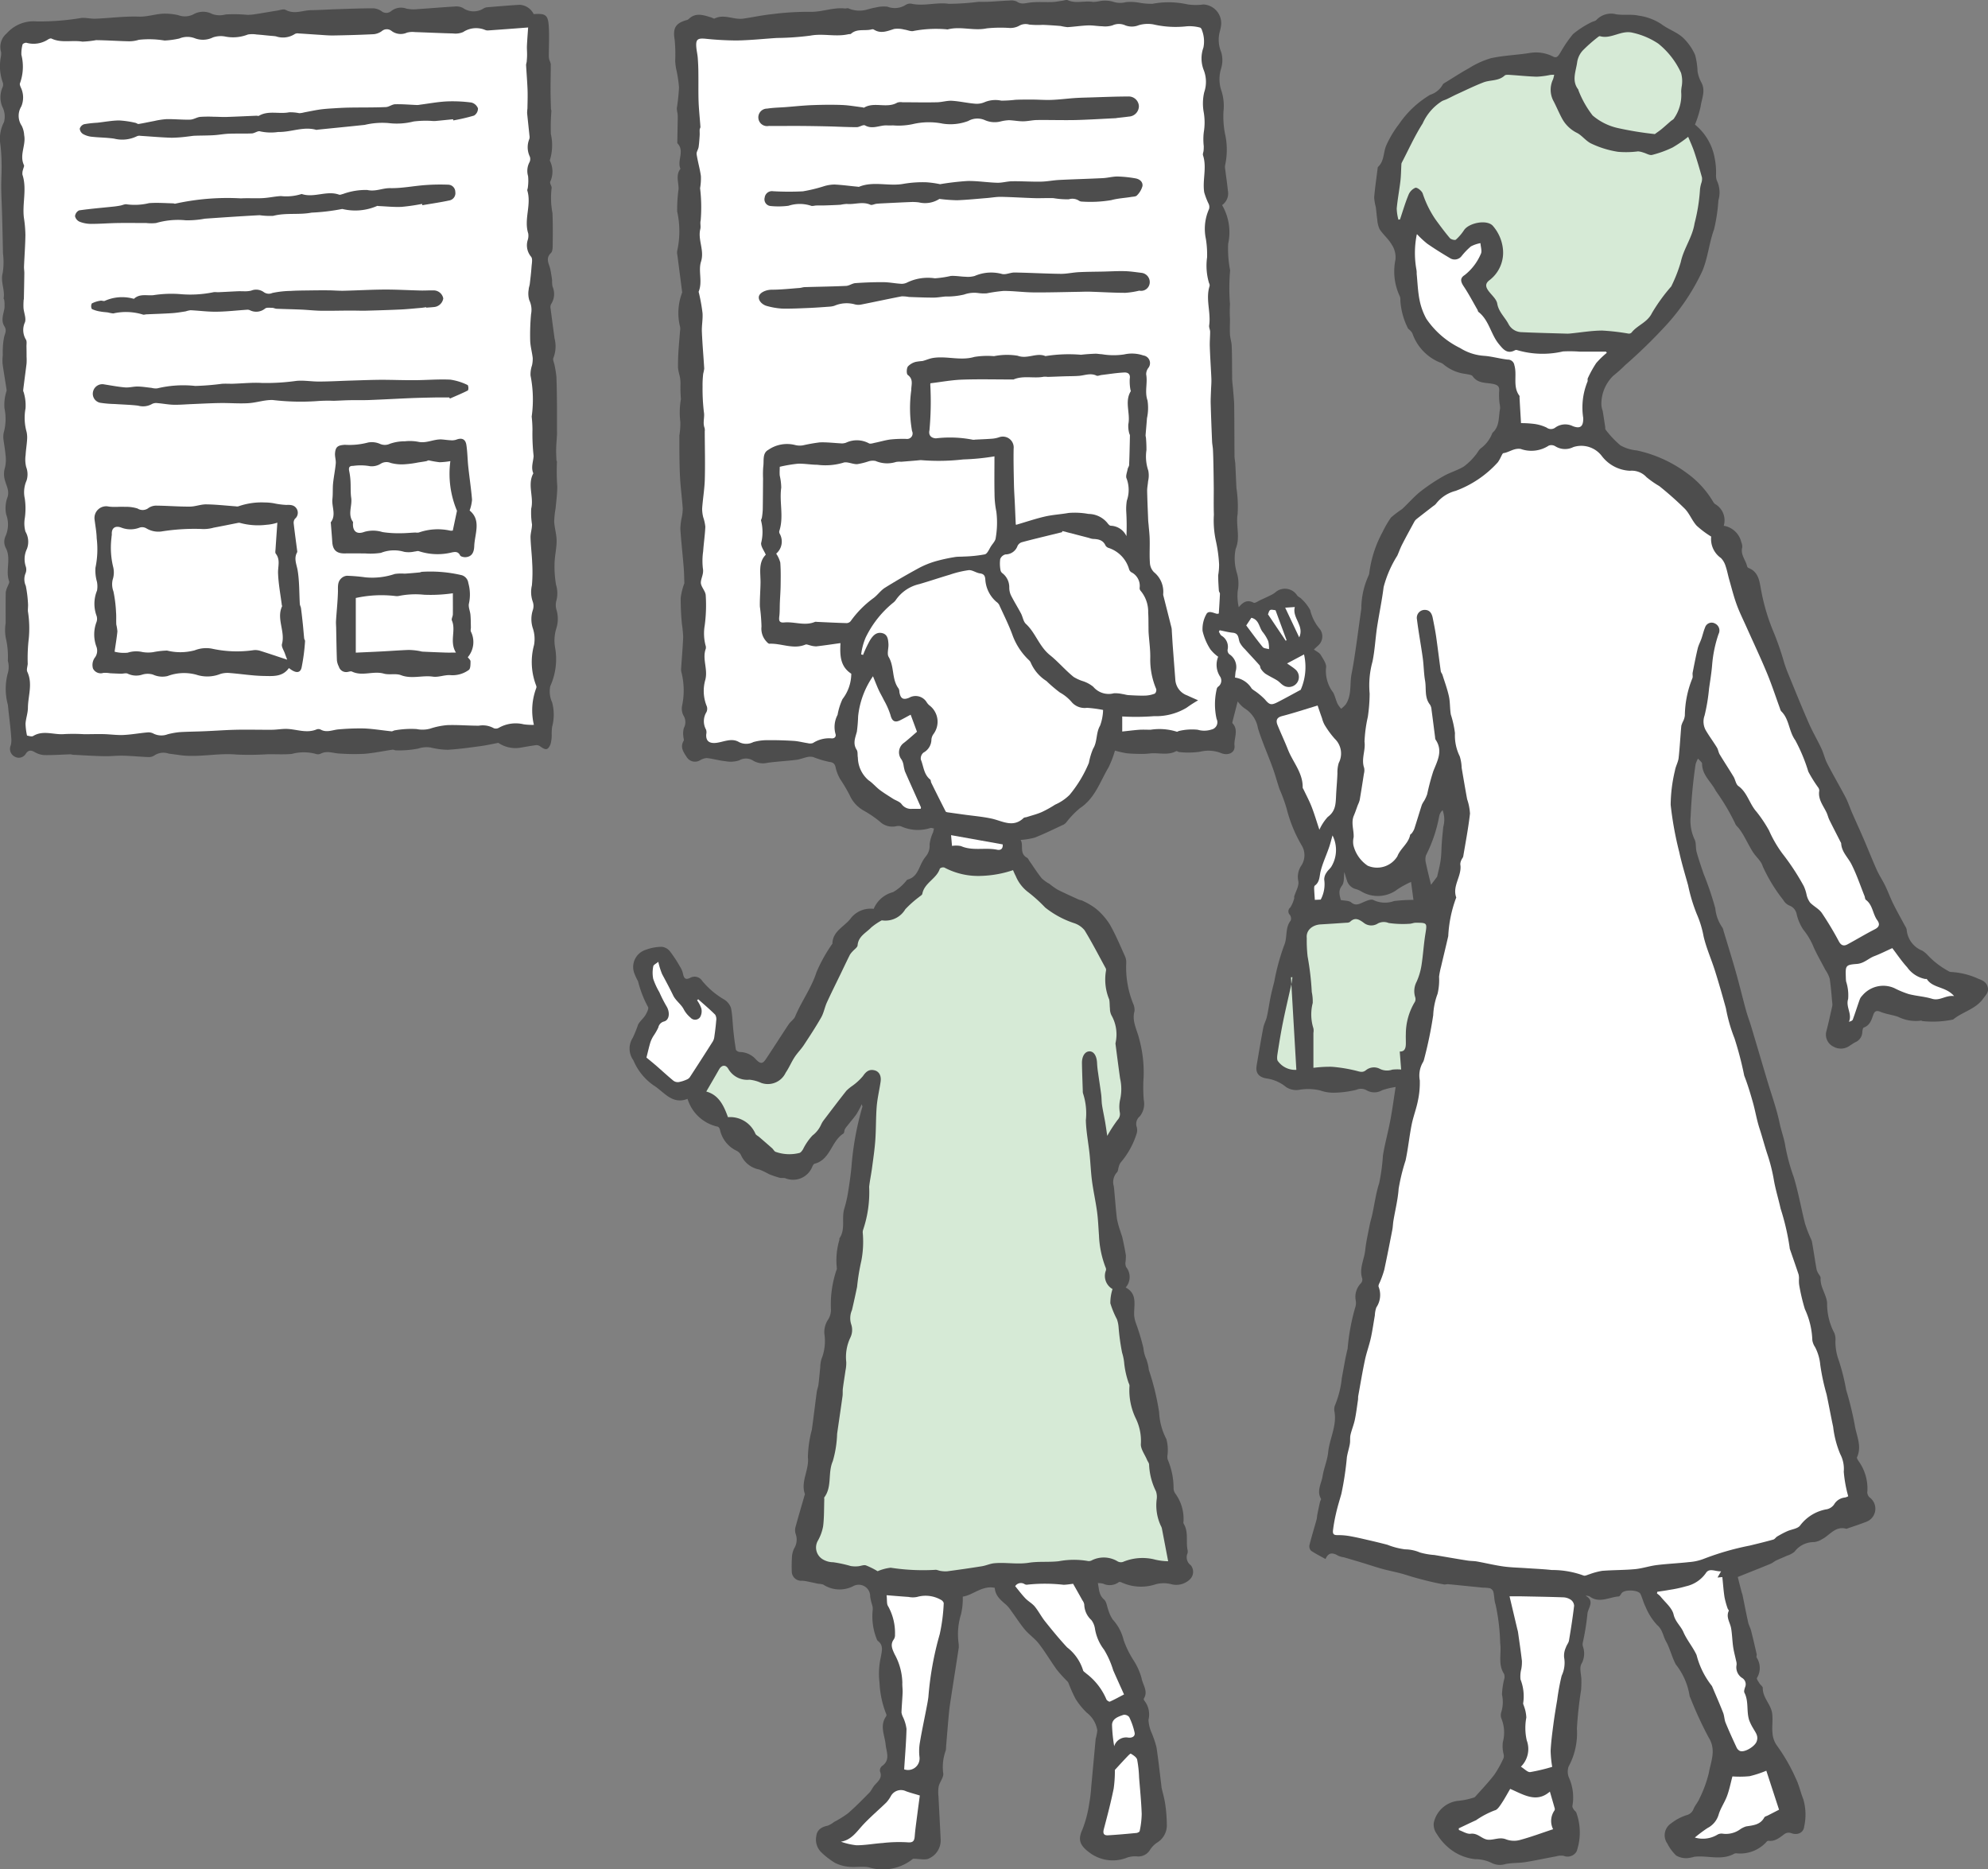 <svg id="グループ_64703" data-name="グループ 64703" xmlns="http://www.w3.org/2000/svg" xmlns:xlink="http://www.w3.org/1999/xlink" width="133.72" height="125.699" viewBox="0 0 133.72 125.699">
  <rect x="0" y="0" width="133.72" height="125.699" fill="#808080" stroke="none"/>
  <defs>
    <clipPath id="clip-path">
      <rect id="長方形_21326" data-name="長方形 21326" width="133.72" height="125.699" fill="none"/>
    </clipPath>
  </defs>
  <g id="グループ_64702" data-name="グループ 64702" clip-path="url(#clip-path)">
    <path id="パス_96181" data-name="パス 96181" d="M184.642,66.417c-.067-.334-.316-.475-.621-.584a5.067,5.067,0,0,0-1.879-.465.4.4,0,0,1-.177-.075,5.522,5.522,0,0,1-1.343-1.03,1.815,1.815,0,0,0-.387-.327,1.661,1.661,0,0,1-1.051-1.414.541.541,0,0,0-.091-.212c-.266-.5-.547-.994-.8-1.5-.2-.4-.354-.832-.551-1.238-.174-.36-.4-.695-.566-1.059-.312-.7-.591-1.408-.893-2.11-.248-.577-.513-1.148-.764-1.724-.156-.357-.276-.733-.456-1.078-.4-.757-.831-1.493-1.223-2.251-.163-.317-.236-.68-.387-1-.271-.579-.6-1.132-.854-1.717-.482-1.1-.931-2.217-1.389-3.329-.093-.226-.175-.457-.253-.689a20.183,20.183,0,0,0-.685-2.011,13.568,13.568,0,0,1-.852-2.774c-.131-.594-.123-1.348-.887-1.637a.189.189,0,0,1-.086-.123c-.1-.42-.454-.771-.324-1.256a.726.726,0,0,0-.06-.343,1.457,1.457,0,0,0-1.185-1.112,1.254,1.254,0,0,0-.575-1.455.473.473,0,0,1-.129-.145,6.361,6.361,0,0,0-1.811-1.967,8.717,8.717,0,0,0-3.34-1.5,2.743,2.743,0,0,1-1.093-.339,6.63,6.63,0,0,1-1-1.061c-.034-.038-.015-.121-.025-.183-.055-.356-.108-.713-.167-1.068a1.512,1.512,0,0,1-.089-.414,2.641,2.641,0,0,1,.8-1.956,9.718,9.718,0,0,0,.8-.715,34.7,34.7,0,0,0,2.733-2.66,14.365,14.365,0,0,0,2.458-3.67c.382-.918.455-1.887.787-2.8a11.442,11.442,0,0,0,.292-1.949,1.865,1.865,0,0,0-.1-1.328.929.929,0,0,1-.059-.377,4.836,4.836,0,0,0-.092-1.144,3.755,3.755,0,0,0-1.325-2.249,7.3,7.3,0,0,0,.382-1.219c.074-.535.355-1.074.037-1.633a2.4,2.4,0,0,1-.245-.726,4.927,4.927,0,0,0-.165-1.107,3.6,3.6,0,0,0-.85-1.191c-.416-.362-.983-.546-1.424-.885a3.675,3.675,0,0,0-1.517-.565c-.486-.111-1.015-.015-1.513-.091a1.351,1.351,0,0,0-1.324.37c-.089.1-.263.108-.384.182a6.175,6.175,0,0,0-1.2.78,8.531,8.531,0,0,0-.848,1.242c-.112.161-.212.41-.483.272a2.526,2.526,0,0,0-1.592-.243c-.865.137-1.751.163-2.6.35a5.907,5.907,0,0,0-1.484.677c-.546.3-1.065.642-1.6.968-.055.034-.126.069-.15.122a1.466,1.466,0,0,1-.849.692,6.625,6.625,0,0,0-2.088,1.959,7.111,7.111,0,0,0-.843,1.394c-.235.48-.136,1.1-.581,1.5-.016.015-.016.049-.02.075-.082.657-.18,1.312-.236,1.971a3.091,3.091,0,0,0,.109.649c.039.281.054.564.1.843a1.7,1.7,0,0,0,.162.657c.242.365.6.657.813,1.033a1.536,1.536,0,0,1,.247,1.007,3.9,3.9,0,0,0,.295,2.467.6.6,0,0,1,.034.261,4.781,4.781,0,0,0,.493,1.852c.022.077.125.129.185.2a.75.75,0,0,1,.135.186,3.271,3.271,0,0,0,1.829,1.941.7.7,0,0,1,.244.12,2.84,2.84,0,0,0,1.51.66c.164.036.4.049.472.158.358.514.935.409,1.419.525.36.086.384.251.356.549a4.855,4.855,0,0,0,.032.76,1.373,1.373,0,0,1,.035.34c-.116.558-.011,1.188-.512,1.625-.009.008-.01.024-.016.035a2.312,2.312,0,0,1-.734.985c-.175.115-.266.351-.416.512a4.038,4.038,0,0,1-.765.739c-.424.259-.924.393-1.356.641a12.394,12.394,0,0,0-1.554,1.035c-.449.358-.826.807-1.253,1.195a6.9,6.9,0,0,0-.736.561,7.015,7.015,0,0,0-.559.961,7.841,7.841,0,0,0-.893,2.727.612.612,0,0,1-.059.225,5.347,5.347,0,0,0-.481,2.215c-.127.87-.238,1.742-.365,2.611-.087.59-.173,1.181-.29,1.765-.137.684.026,1.427-.389,2.053a1.9,1.9,0,0,1-.313.3,1.971,1.971,0,0,1-.246-.338c-.108-.242-.166-.508-.284-.744a2.376,2.376,0,0,1-.488-1.662c.056-.257-.192-.6-.355-.875-.09-.152-.291-.237-.46-.367.106-.1.192-.176.275-.257a.814.814,0,0,0,.083-1.166,3.022,3.022,0,0,1-.607-1.228,2.9,2.9,0,0,0-.581-.744c-.083-.1-.228-.143-.3-.244a.973.973,0,0,0-1.467-.2,1.53,1.53,0,0,1-.331.2c-.216.108-.434.208-.654.307-.159.072-.374.237-.473.186-.409-.212-.693-.069-1,.305a3.5,3.5,0,0,1-.07-1.1,2.483,2.483,0,0,0-.048-1.182,3.276,3.276,0,0,1-.09-1.642c.331-.8,0-1.571.132-2.35a8.294,8.294,0,0,0-.079-1.741c-.029-.543-.048-1.087-.077-1.631-.009-.167-.051-.334-.053-.5-.01-1.117-.007-2.233-.021-3.35,0-.371-.044-.741-.072-1.112-.016-.217-.047-.432-.062-.649-.01-.145,0-.291-.006-.436-.008-.632,0-1.264-.029-1.895-.01-.252-.1-.5-.115-.754-.019-.346,0-.694,0-1.041a8.547,8.547,0,0,1,0-1.006,13.66,13.66,0,0,1,.009-2.264c0-.011,0-.025-.006-.038a7.665,7.665,0,0,1-.126-1.747,3.627,3.627,0,0,0-.408-2.608.952.952,0,0,0,.389-.975c-.047-.488-.123-.973-.182-1.46a.71.71,0,0,1,0-.264,4.852,4.852,0,0,0-.021-2.145,6.3,6.3,0,0,1-.093-1.453,3.287,3.287,0,0,0-.126-1.353,2.425,2.425,0,0,1-.025-1.561,1.916,1.916,0,0,0,0-1.072,2.163,2.163,0,0,1-.111-1.33,3.647,3.647,0,0,0,.1-.459A1.263,1.263,0,0,0,131.889.3a4,4,0,0,1-1.05,0,5.858,5.858,0,0,0-2.39-.044,4.683,4.683,0,0,1-.954-.086,3.2,3.2,0,0,0-.831-.026A1.517,1.517,0,0,1,125.755.1a2.1,2.1,0,0,0-.8-.034,2.693,2.693,0,0,1-.5.064c-.561-.1-1.141.131-1.695-.114-.1-.045-.254.02-.383.036-.217.028-.434.077-.651.085-.514.018-1.036-.029-1.542.039-.3.04-.556.135-.842-.063a.868.868,0,0,0-.492-.078c-.69.024-1.38.113-2.066.084a17.538,17.538,0,0,1-2.027.139c-.826-.124-1.678.18-2.524-.01a.582.582,0,0,0-.41.1,1.361,1.361,0,0,1-1.2.1,2.251,2.251,0,0,0-.793.058c-.184.026-.363.084-.544.128a1.869,1.869,0,0,1-1.282-.07c-.063-.03-.156.014-.232.006-.8-.09-1.563.253-2.373.225a18.854,18.854,0,0,0-2.53.157c-.648.066-1.289.206-1.935.3S99.648.921,99,1.245c-.048.024-.14-.046-.213-.068-.526-.157-1.054-.365-1.536.109a.32.32,0,0,1-.138.067c-.754.21-.927.552-.8,1.308A10.261,10.261,0,0,1,96.35,4.1a4.2,4.2,0,0,0,.062.521,8.705,8.705,0,0,1,.195,1.256,13.652,13.652,0,0,1-.148,1.409,1.9,1.9,0,0,0,.05.346,3.113,3.113,0,0,1,.012.345c-.009.533-.02,1.067-.03,1.6a.114.114,0,0,0,.022.074c.486.52-.057,1.156.192,1.7-.335.425-.12.9-.128,1.354a10.472,10.472,0,0,0-.094,1.515,6.127,6.127,0,0,1,0,2.663.691.691,0,0,0,.014.271c.106.83.216,1.66.32,2.49.006.047-.032.1-.041.148a3.835,3.835,0,0,0-.1,2.182.654.654,0,0,1,0,.27c-.036.48-.081.959-.11,1.439-.021.345-.03.693-.027,1.039a2.969,2.969,0,0,0,.076.42,2.314,2.314,0,0,1,.09.72,9.047,9.047,0,0,0,.03.981,5.175,5.175,0,0,0-.039,1.535,5.109,5.109,0,0,1-.066.918c0,.9,0,1.8.04,2.7.034.737.137,1.47.188,2.206a3.309,3.309,0,0,1-.073.627,4.035,4.035,0,0,0-.088.755c.059.863.155,1.724.226,2.586.029.346.029.694.044,1.052a4.518,4.518,0,0,0-.246.984,17.314,17.314,0,0,0,.079,1.746,8.52,8.52,0,0,1,.087.878c-.028.718-.093,1.435-.14,2.153a.826.826,0,0,0,.023.233,4.936,4.936,0,0,1,.042,2.256,1.016,1.016,0,0,0,.09.643.823.823,0,0,1,.034.838,1.384,1.384,0,0,0-.038.57c0,.1.062.232.02.3-.252.426-.013.753.2,1.083a.657.657,0,0,0,.892.232.988.988,0,0,1,.467-.156c.418.044.827.17,1.245.211a1.866,1.866,0,0,0,.94-.058.894.894,0,0,1,.952.034,1.3,1.3,0,0,0,.939.133c.641-.091,1.291-.118,1.934-.2.264-.033.518-.142.781-.195a.818.818,0,0,1,.372.011,6.842,6.842,0,0,0,1.065.321c.3.034.39.139.445.414a2.733,2.733,0,0,0,.3.749,11.276,11.276,0,0,1,.626,1.055,2.223,2.223,0,0,0,.981,1.074,7.436,7.436,0,0,1,1.061.726,1.207,1.207,0,0,0,1.081.312.693.693,0,0,1,.334,0,2.739,2.739,0,0,0,1.977.118c.068-.026.164.021.247.034-.021.088-.038.177-.064.263a2.668,2.668,0,0,0-.231.809,1.11,1.11,0,0,1-.261.813,2.312,2.312,0,0,0-.217.326c-.261.462-.362,1.05-.991,1.22-.076.02-.123.131-.192.191a3.054,3.054,0,0,1-.8.657,1.936,1.936,0,0,0-1.3,1.124,1.691,1.691,0,0,0-1.514.6c-.413.586-1.25.873-1.262,1.744,0,.01-.018.019-.024.03a10.415,10.415,0,0,0-1.047,1.884c-.339,1.068-1.01,1.955-1.43,2.971-.085.205-.315.346-.443.539-.517.777-1.014,1.567-1.535,2.342-.218.325-.362.321-.65.032a1.476,1.476,0,0,0-1.1-.514c-.09,0-.249-.09-.261-.159-.077-.43-.128-.866-.174-1.3-.054-.5-.056-1.014-.158-1.5a1.073,1.073,0,0,0-.442-.562,5.472,5.472,0,0,1-1.5-1.269.6.6,0,0,0-.8-.2c-.3.148-.422.059-.489-.285A1.465,1.465,0,0,0,96.667,65a8.567,8.567,0,0,0-.673-1.023.815.815,0,0,0-.54-.3,3.107,3.107,0,0,0-1.067.194,1.214,1.214,0,0,0-.808,1.526,3.937,3.937,0,0,0,.273.6,7.319,7.319,0,0,0,.668,1.723c.069.094-.072.385-.172.55-.138.227-.366.4-.491.632a7.775,7.775,0,0,1-.365.9,1.337,1.337,0,0,0,.045,1.506,3.893,3.893,0,0,0,1.344,1.676c.719.438,1.246,1.327,2.3.919a2.727,2.727,0,0,0,2.033,1.871c.064.011.134.139.153.224a2.03,2.03,0,0,0,1.109,1.393.652.652,0,0,1,.294.282,1.676,1.676,0,0,0,1.238.981,5.239,5.239,0,0,1,.654.312,6.139,6.139,0,0,0,.719.244c.121.033.264-.006.382.033a1.387,1.387,0,0,0,1.808-.778c.037-.077.09-.186.155-.2,1.068-.274,1.121-1.517,1.938-2.03.067-.042.054-.2.1-.29a1.4,1.4,0,0,1,.172-.241c.2-.261.424-.51.613-.782a6.337,6.337,0,0,0,.35-.662c.033.123.05.151.044.17a19.8,19.8,0,0,0-.737,4.054c-.053.54-.127,1.079-.215,1.614a8.293,8.293,0,0,1-.262,1.173c-.209.655.095,1.388-.325,2-.019.028-.007.077-.01.116a4.8,4.8,0,0,0-.17,1.911.211.211,0,0,1-.025.114,7.185,7.185,0,0,0-.372,2.657,1.243,1.243,0,0,1-.229.736,1.51,1.51,0,0,0-.211.921,3.235,3.235,0,0,1-.2,1.681,2.214,2.214,0,0,0-.082.573c-.041.381-.071.764-.12,1.145-.021.166-.091.326-.113.493-.114.847-.213,1.695-.331,2.541A7.725,7.725,0,0,0,105.276,98c.1.861-.505,1.634-.2,2.488.007.019-.016.048-.023.073-.2.7-.409,1.4-.6,2.1a.837.837,0,0,0,0,.5,1.121,1.121,0,0,1-.1.974,1.512,1.512,0,0,0-.145.523,9.912,9.912,0,0,0-.016,1.052.631.631,0,0,0,.688.6,2.059,2.059,0,0,1,.374.051c.238.048.475.1.714.153a1.369,1.369,0,0,1,.337.053,2.009,2.009,0,0,0,2.034.1.771.771,0,0,1,1.126.71,3.356,3.356,0,0,0,.133.562.877.877,0,0,1,.035.357,4.081,4.081,0,0,0,.275,1.941.254.254,0,0,0,.086.129c.382.3.255.665.192,1.062a4.993,4.993,0,0,0-.094,1.724,6.493,6.493,0,0,0,.462,2.148.171.171,0,0,1-.026.143c-.432.626-.085,1.253-.023,1.884.049.5.339,1.048-.251,1.451a.392.392,0,0,0-.131.348c.189.458-.144.678-.378.955-.124.148-.2.342-.331.478-.469.475-.936.955-1.44,1.391a6.8,6.8,0,0,1-.945.587,1.526,1.526,0,0,1-.432.25c-.423.083-.707.293-.753.683a1.2,1.2,0,0,0,.343,1.114,5.221,5.221,0,0,0,.911.7,2.592,2.592,0,0,0,.945.264c.443.046.91-.052,1.34.038a3.212,3.212,0,0,0,2.965-.579c.458,0,.84.112,1.084-.024a1.333,1.333,0,0,0,.776-1.227c-.044-.981-.1-1.961-.149-2.942a2.412,2.412,0,0,1,.016-.68c.077-.31.364-.635.3-.9a3.212,3.212,0,0,1,.174-1.508,1.657,1.657,0,0,0,.02-.234c.065-.776.124-1.552.2-2.328.031-.335.084-.67.135-1,.172-1.121.351-2.241.521-3.363a1.9,1.9,0,0,0-.021-.349,4.531,4.531,0,0,1,.171-1.886,4.52,4.52,0,0,0,.118-1.188c.682-.093,1.308-.771,2.151-.591.046.591.464.862.815,1.185a2.707,2.707,0,0,1,.324.411c.3.406.567.834.891,1.217.288.34.673.6.944.951.427.553.782,1.161,1.191,1.729a9.061,9.061,0,0,0,.665.742.636.636,0,0,1,.123.147,9.691,9.691,0,0,0,.491,1.1,4.986,4.986,0,0,0,.751.92,1.856,1.856,0,0,1,.706,1.195,4.2,4.2,0,0,1-.113.567c-.1,1.084-.2,2.169-.3,3.253a9.773,9.773,0,0,1-.138,1.124,7.924,7.924,0,0,1-.457,1.724c-.331.706-.132,1.078.456,1.522a2.6,2.6,0,0,0,2.443.4,1.653,1.653,0,0,1,.743-.128.911.911,0,0,0,.9-.422,1.666,1.666,0,0,1,.483-.5,1.357,1.357,0,0,0,.655-1.258,9.84,9.84,0,0,0-.108-1.346c-.052-.366-.16-.724-.242-1.086-.009-.038-.008-.078-.013-.116-.107-.872-.2-1.748-.332-2.616a7.224,7.224,0,0,0-.324-.961,2.43,2.43,0,0,1-.213-.876,1.5,1.5,0,0,0-.273-1.284c-.031-.034-.058-.114-.04-.144.314-.5-.084-.935-.155-1.389a4.4,4.4,0,0,0-.524-1.167,6.493,6.493,0,0,1-.675-1.366,3.127,3.127,0,0,0-.734-1.391,2.252,2.252,0,0,1-.29-.611c-.1-.25-.12-.586-.3-.743-.355-.31-.327-.7-.415-1.1a1.82,1.82,0,0,1,.346.032,1.037,1.037,0,0,0,1.069-.1c.036-.03.145,0,.209.034a3.126,3.126,0,0,0,2.276.109,2.083,2.083,0,0,1,1.014-.009,1.316,1.316,0,0,0,1.266-.308.7.7,0,0,0,.069-.962.659.659,0,0,1-.217-.8.565.565,0,0,0-.007-.272c-.1-.572.083-1.186-.256-1.724a.28.28,0,0,1-.007-.154,2.888,2.888,0,0,0-.554-1.873.645.645,0,0,1-.114-.32,4.931,4.931,0,0,0-.4-1.976.758.758,0,0,1-.011-.266,2.8,2.8,0,0,0-.074-1.1,4.265,4.265,0,0,1-.486-1.793,16.769,16.769,0,0,0-.692-2.854,3.025,3.025,0,0,0-.166-.715,2.287,2.287,0,0,1-.2-.758,15.076,15.076,0,0,0-.509-1.687,2.135,2.135,0,0,1-.109-.46c-.053-.686.271-1.471-.574-1.926a1.069,1.069,0,0,0,.031-1.374.611.611,0,0,1-.045-.325,3.091,3.091,0,0,0,.026-.463c-.061-.391-.144-.778-.228-1.166-.033-.152-.1-.3-.139-.448a5.535,5.535,0,0,1-.235-.857c-.088-.721-.13-1.448-.208-2.17a.972.972,0,0,1,.206-.936c.09-.084.083-.267.132-.4a.749.749,0,0,1,.143-.291A5.491,5.491,0,0,0,127.4,76.2a.838.838,0,0,0,0-.388.657.657,0,0,1,.206-.739,1.335,1.335,0,0,0,.262-1.1,10.327,10.327,0,0,1-.011-1.527,8.515,8.515,0,0,0-.292-2.561c-.145-.622-.507-1.193-.322-1.877a.961.961,0,0,0-.067-.456,6.5,6.5,0,0,1-.489-2.754,1.007,1.007,0,0,0-.1-.527c-.321-.71-.622-1.434-1.009-2.108a4.469,4.469,0,0,0-.921-1.047,4.646,4.646,0,0,0-.886-.527c-.089-.049-.2-.055-.3-.1-.472-.216-.946-.427-1.409-.662a4.529,4.529,0,0,1-.534-.383,2.474,2.474,0,0,1-.522-.373c-.3-.371-.554-.777-.828-1.167-.052-.075-.09-.178-.163-.217-.543-.3-.206-.857-.434-1.2a4.635,4.635,0,0,0,.962-.158c.657-.26,1.292-.574,1.933-.872a.646.646,0,0,0,.18-.149,5.961,5.961,0,0,1,.921-.958c1.012-.665,1.35-1.779,1.918-2.736a6.766,6.766,0,0,0,.435-1.133,7.123,7.123,0,0,0,.774.177c.334.036.671.042,1.006.047a4.923,4.923,0,0,0,.583-.035c.584-.059,1.192.151,1.758-.152.048-.025.145.062.22.063a5.645,5.645,0,0,0,1.384-.025,2.317,2.317,0,0,1,1.435.1c.45.175.933-.025.882-.506-.054-.5.3-1.043-.134-1.508-.019-.02-.009-.076,0-.113.105-.418.213-.836.347-1.356a2.23,2.23,0,0,0,.463.466,1.935,1.935,0,0,1,.9,1.337c.277.9.667,1.77.991,2.659.174.477.3.971.467,1.452a10.726,10.726,0,0,1,.471,1.292,9.453,9.453,0,0,0,1.054,2.547,1.262,1.262,0,0,1,.1.918,1.243,1.243,0,0,1-.18.39,1.363,1.363,0,0,0-.187,1.032c.058.316-.177.685-.278,1.032-.01.035.016.083,0,.116a2.057,2.057,0,0,1-.263.618.332.332,0,0,0-.025.5.421.421,0,0,1,.054.379c-.4.5-.2,1.137-.452,1.694a14.97,14.97,0,0,0-.655,2.417c-.086.339-.176.679-.246,1.021-.091.445-.152.9-.251,1.34-.057.252-.194.487-.243.74-.162.843-.3,1.69-.445,2.537-.085.5.141.779.655.868a2.643,2.643,0,0,1,1.331.584,1.265,1.265,0,0,0,.838.189,3.567,3.567,0,0,1,1.457.037,2.629,2.629,0,0,0,.922.15,6.653,6.653,0,0,0,1.5-.194.765.765,0,0,1,.69.029,1.034,1.034,0,0,0,1.044,0,5.125,5.125,0,0,1,.912-.219c-.129.825-.222,1.53-.354,2.227-.152.8-.367,1.58-.5,2.377a12.8,12.8,0,0,1-.253,1.865c-.221.686-.314,1.414-.468,2.122-.049.229-.125.453-.169.682-.108.562-.241,1.122-.3,1.689-.061.64-.429,1.248-.2,1.922a.372.372,0,0,1-.09.315,1.311,1.311,0,0,0-.35,1.156.939.939,0,0,1-.031.462,14.2,14.2,0,0,0-.515,2.788c-.165.649-.264,1.315-.39,1.974a6.552,6.552,0,0,1-.46,1.833.727.727,0,0,0-.033.425c.166.962-.335,1.819-.428,2.743-.055.538-.286,1.056-.372,1.594-.079.5-.414.988-.108,1.521.025.043-.051.138-.067.212q-.095.426-.18.852c-.022.111-.02.228-.05.336-.16.576-.338,1.148-.482,1.728a.426.426,0,0,0,.116.369c.3.2.624.362.969.554.2-.47.5-.435.862-.215a1.552,1.552,0,0,0,.374.1q.629.182,1.257.372c.433.131.861.277,1.3.4.409.113.827.194,1.237.3.317.084.627.192.943.28.356.1.714.194,1.074.28q.461.11.928.192c.086.015.181-.025.269-.017.787.075,1.573.157,2.36.235a2.175,2.175,0,0,1,.466.042.393.393,0,0,1,.221.242c.066.277.051.578.144.843a13.54,13.54,0,0,1,.312,2.607c.1.681-.164,1.408.256,2.056a.557.557,0,0,1,.021.342,4.743,4.743,0,0,0-.154,1.064,2.276,2.276,0,0,1-.041,1.148.708.708,0,0,0-.013.424,2.48,2.48,0,0,1,.113,1.607,2.154,2.154,0,0,0,.048.814.553.553,0,0,1,0,.268,7.233,7.233,0,0,1-.62,1.117c-.4.522-.856,1-1.292,1.488a.272.272,0,0,1-.138.068,4.877,4.877,0,0,1-.955.2,1.883,1.883,0,0,0-1.694,1.5,1.083,1.083,0,0,0,.215.744,3.673,3.673,0,0,0,.684.829,3.308,3.308,0,0,0,1.9.857,2.451,2.451,0,0,1,1.072.24,1.239,1.239,0,0,0,.941.091c.436-.093.9-.063,1.339-.133.7-.111,1.4-.265,2.1-.393a1.123,1.123,0,0,1,.486-.031.7.7,0,0,0,.878-.307,3.9,3.9,0,0,0-.015-2.57c-.014-.089-.133-.158-.187-.246-.044-.071-.1-.17-.085-.236a3.242,3.242,0,0,0-.234-1.9,1.068,1.068,0,0,1-.024-.742,4.71,4.71,0,0,0,.56-2.556,25.952,25.952,0,0,1,.283-2.6c.015-.228.023-.458.019-.687-.006-.348-.139-.744-.015-1.031a1.431,1.431,0,0,0,.124-1.192.531.531,0,0,1-.015-.271,16.627,16.627,0,0,0,.311-1.918c.019-.4.537-.872-.122-1.236a.509.509,0,0,1,.278.053c.653.475,1.3.04,1.955-.006.07-.005.133-.148.2-.23.2-.254,1.13-.212,1.261.07s.2.588.34.857a4.047,4.047,0,0,0,.776,1.223c.371.312.394.733.592,1.088.275.493.4,1.069.666,1.565a4.532,4.532,0,0,1,.924,2.089.512.512,0,0,0,.067.183,24.2,24.2,0,0,0,1.234,2.667c.51.837.125,1.6-.005,2.368a8.372,8.372,0,0,1-.641,1.739c-.1.235-.285.432-.384.666a.667.667,0,0,1-.484.428,3.338,3.338,0,0,0-1.025.549.953.953,0,0,0-.256,1.356,2.892,2.892,0,0,0,.6.81,1.345,1.345,0,0,0,.711.176,2.485,2.485,0,0,0,.492-.093c.9-.117,1.844.281,2.716-.219a.388.388,0,0,1,.155-.014,2.38,2.38,0,0,0,2-.776.174.174,0,0,1,.13-.07c.472.063.775-.241,1.117-.48a.5.5,0,0,1,.4-.037c.429.165.844-.012.887-.456a3.69,3.69,0,0,0-.061-1.818c-.19-.469-.291-.979-.518-1.427a12.018,12.018,0,0,0-1.273-2.206,1.643,1.643,0,0,1-.283-.834c-.046-.443.043-.9-.027-1.341-.094-.59-.638-1.028-.626-1.678,0-.1-.156-.2-.222-.309s-.207-.3-.169-.365a1.283,1.283,0,0,0-.021-1.371c-.034-.057.017-.158,0-.232-.12-.527-.241-1.053-.375-1.576-.05-.2-.16-.38-.2-.578-.137-.617-.256-1.239-.383-1.858-.008-.038-.031-.073-.04-.11-.1-.382-.2-.765-.272-1.065.77-.308,1.482-.589,2.19-.88.142-.058.263-.167.4-.233.239-.114.487-.209.727-.32a1.524,1.524,0,0,0,.5-.265,1.624,1.624,0,0,1,1.309-.649,1.24,1.24,0,0,0,.541-.193c.53-.268.9-.915,1.635-.7.01,0,.025,0,.038-.01.43-.15.865-.289,1.289-.454a.941.941,0,0,0,.272-1.621.469.469,0,0,1-.182-.46,3.163,3.163,0,0,0-.571-1.976c-.059-.089-.157-.227-.127-.292.353-.77-.063-1.49-.162-2.219a22.464,22.464,0,0,0-.569-2.312,14.044,14.044,0,0,0-.5-1.99,3.684,3.684,0,0,1-.223-1.281,1.189,1.189,0,0,0-.065-.538,4.188,4.188,0,0,1-.493-2.034c-.045-.579-.477-1.065-.438-1.679.007-.11-.116-.227-.173-.343a.933.933,0,0,1-.1-.245c-.106-.617-.2-1.235-.307-1.852a1.387,1.387,0,0,0-.1-.256,8.715,8.715,0,0,1-.371-.978c-.26-1.031-.444-2.084-.751-3.1a13.439,13.439,0,0,1-.565-2.063c-.072-.518-.276-1.036-.388-1.571-.2-.971-.547-1.913-.831-2.867-.358-1.2-.711-2.4-1.072-3.606-.112-.375-.255-.741-.358-1.118-.238-.866-.447-1.74-.691-2.6-.261-.923-.548-1.839-.825-2.758a.6.6,0,0,0-.079-.22,2.662,2.662,0,0,1-.471-1.282,21.028,21.028,0,0,0-.785-2.321c-.167-.488-.337-.976-.473-1.474-.077-.282-.013-.625-.148-.865a2.993,2.993,0,0,1-.252-1.54,33.474,33.474,0,0,1,.33-3.486,1.67,1.67,0,0,1,.166-.39c.123.152.273.251.272.349,0,.77.62,1.218.924,1.827a14.692,14.692,0,0,1,1.293,2.173c.046.15.206.263.3.4a4.745,4.745,0,0,1,.272.416c.212.372.4.757.628,1.118.207.328.556.6.658.953a10.8,10.8,0,0,0,1.378,2.265.894.894,0,0,0,.423.386.768.768,0,0,1,.483.562,3.155,3.155,0,0,0,.451,1.059,4.65,4.65,0,0,1,.7,1.191c.235.518.523,1.013.787,1.518a2.129,2.129,0,0,1,.287.586c.088.567.125,1.143.18,1.715a.46.46,0,0,1-.011.145c-.127.552-.243,1.106-.387,1.653a.894.894,0,0,0,.471,1.058,1.007,1.007,0,0,0,1.111-.075c.122-.073.237-.162.364-.224a.764.764,0,0,0,.465-.672c.009-.11.033-.29.1-.312.419-.153.516-.518.646-.876.085-.234.218-.291.486-.179.379.157.805.2,1.192.339a2.66,2.66,0,0,0,1.538.248c.02,0,.046.024.071.031a6.681,6.681,0,0,0,2.06-.1.064.064,0,0,0,.035-.018c.628-.513,1.488-.677,2-1.388.173-.241.384-.424.32-.74M144.7,60.6a1.8,1.8,0,0,1-1.382-.067c-.158-.093-.5.062-.725.163-.271.118-.483.229-.773-.006-.159-.129-.44-.108-.7-.161-.064-.31-.2-.605.081-.967.168-.219.113-.609.156-.911.052.166.113.368.178.569a.842.842,0,0,0,.63.583,1.457,1.457,0,0,1,.352.16,2.178,2.178,0,0,0,2.441-.17,6.833,6.833,0,0,1,.889-.483c.056.426.109.828.16,1.211a10.581,10.581,0,0,0-1.311.079m3.32-5.017c-.033.361-.076.721-.1,1.083-.03.392-.024.789-.078,1.178s-.161.77-.236,1.115l-.412.547c-.107-.446-.24-.957-.346-1.473a.947.947,0,0,1,.01-.517,9.542,9.542,0,0,0,.886-2.629.758.758,0,0,1,.228-.4,1.817,1.817,0,0,1,.052,1.1" transform="translate(-50.934 0)" fill="#4d4d4d"/>
    <path id="パス_96182" data-name="パス 96182" d="M33.527,50.346c-.518.1-.862.176-1.211.222-.729.1-1.458.2-2.19.245a5,5,0,0,1-1.144-.149,1.762,1.762,0,0,0-.855.069,6.6,6.6,0,0,1-1.5.118c-.075,0-.155-.054-.227-.043-.636.092-1.269.229-1.909.279a14.521,14.521,0,0,1-1.662-.021c-.418-.015-.832-.213-1.255.009a.451.451,0,0,1-.345.013,3.093,3.093,0,0,0-1.606.005c-.528.047-1.064.013-1.6.02a20.065,20.065,0,0,1-2.108.022c-1.283-.119-2.556.217-3.835.035-.245-.035-.49-.066-.734-.1a1.1,1.1,0,0,0-.934.105.681.681,0,0,1-.4.129c-.571-.018-1.139-.078-1.709-.093-.433-.011-.867.044-1.3.034-.685-.015-1.369-.059-2.053-.093-.077,0-.153-.035-.23-.033-.58.018-1.16.062-1.739.051a1.455,1.455,0,0,1-.659-.207c-.24-.136-.41-.128-.572.093a.552.552,0,0,1-.783.206.585.585,0,0,1-.242-.751,1.509,1.509,0,0,0,.032-.5C.709,49.269.6,48.531.532,47.8a4.062,4.062,0,0,1,.01-2.2,1.532,1.532,0,0,0-.015-.771A5.408,5.408,0,0,0,.4,43.339,2.935,2.935,0,0,1,.38,42.3c0-.7-.007-1.392.007-2.088a1.515,1.515,0,0,1,.135-.4c.037-.109.126-.241.094-.327-.271-.734.163-1.535-.237-2.268a.894.894,0,0,1-.015-.753,1.944,1.944,0,0,0,.054-1.473A2.1,2.1,0,0,1,.478,33.9c.188-.453-.034-.806-.138-1.178a1.515,1.515,0,0,1,0-.908,2.379,2.379,0,0,0,.029-.849c-.028-.36-.1-.718-.142-1.078a1.405,1.405,0,0,1,.03-.426A3.5,3.5,0,0,0,.3,27.841a2.953,2.953,0,0,1,.094-1c.009-.077.059-.155.049-.226-.087-.6-.192-1.19-.273-1.788a3.455,3.455,0,0,1,.016-.542c0-.153-.008-.306.005-.458A3.98,3.98,0,0,1,.291,23c.071-.232.162-.422.008-.661-.254-.4-.068-.808,0-1.217a2.631,2.631,0,0,0-.015-.562c0-.037-.046-.075-.04-.108.1-.573-.227-1.118-.06-1.717A4.774,4.774,0,0,0,.2,17.427Q.176,16.146.141,14.865c-.017-.647-.054-1.293-.059-1.94,0-.487.033-.973.026-1.46a12.292,12.292,0,0,0-.08-1.34A2.415,2.415,0,0,1,.265,8.607,1.425,1.425,0,0,0,.156,7.565,1.659,1.659,0,0,1,.163,6.278a.456.456,0,0,0,.031-.321A3.254,3.254,0,0,1,.06,4.2a1.183,1.183,0,0,0,.014-.307A1.185,1.185,0,0,1,.45,2.635a2.41,2.41,0,0,1,2.021-.806A17.107,17.107,0,0,0,5.5,1.591c.307-.018.621.069.928.055.973-.041,1.947-.172,2.916-.14.623.02,1.194-.215,1.8-.2a4.149,4.149,0,0,1,.842.1,1.269,1.269,0,0,0,1.044-.064,1.308,1.308,0,0,1,1.247-.01,1.538,1.538,0,0,0,.905.028,9.53,9.53,0,0,1,1.46.027,3.2,3.2,0,0,0,.513-.044c.329-.048.657-.106.985-.16.153-.025.305-.054.459-.074.207-.028.465-.139.614-.057.581.321,1.143.029,1.71.02.6-.01,1.2-.049,1.794-.068.8-.026,1.6-.057,2.4-.057a1.091,1.091,0,0,1,.541.19.507.507,0,0,0,.649,0A1.067,1.067,0,0,1,27.344.969,2.372,2.372,0,0,0,28.119,1C28.935.947,29.75.874,30.567.828a.986.986,0,0,1,.564.091,1.255,1.255,0,0,0,1.417.025.575.575,0,0,1,.224-.068C33.5.817,34.234.751,34.967.711a1.116,1.116,0,0,1,.93.626c.813-.058.973.054,1.019.868.037.655,0,1.315,0,1.972a1.056,1.056,0,0,0,.043.262,1.17,1.17,0,0,1,.088.258c0,.575-.015,1.149-.015,1.724,0,.419.015.838.027,1.258,0,.064.031.129.029.193a13.581,13.581,0,0,0-.035,1.53,3.376,3.376,0,0,1-.074,1.78,1.627,1.627,0,0,1,.029,1.431c-.038.126.128.312.094.442a5.458,5.458,0,0,0,.06,1.67c.026.682.025,1.365.015,2.048,0,.215.008.507-.118.628-.4.384-.111.739-.04,1.11.046.237.086.476.117.715a2.136,2.136,0,0,0,.027.426,1.251,1.251,0,0,1-.1,1.2.484.484,0,0,0-.026.3c.084.666.174,1.331.265,2a2.136,2.136,0,0,1-.078,1.307c-.059.12.048.32.076.484a6.445,6.445,0,0,1,.127.8c.027.674.032,1.348.038,2.022,0,.528,0,1.057,0,1.585,0,.091.008.182,0,.272-.017.316-.047.632-.055.949-.007.253.009.507.018.76,0,.038.038.076.034.111a14.794,14.794,0,0,0,.022,1.667c0,.487-.067.975-.112,1.462a6.3,6.3,0,0,0-.095.9c.024.433.163.862.163,1.293,0,.5-.127,1.006-.138,1.51a7.151,7.151,0,0,0,.1,1.444,1.931,1.931,0,0,1,.02,1.071,1.134,1.134,0,0,0,.019.644,2.127,2.127,0,0,1-.023,1.225,2.746,2.746,0,0,0-.09,1.226,4.409,4.409,0,0,1-.313,2.646,1.74,1.74,0,0,0,.121,1.089,3.16,3.16,0,0,1,0,1.658,4.121,4.121,0,0,0-.028.445,2.32,2.32,0,0,1-.077.714c-.177.41-.313.418-.681.158a.441.441,0,0,0-.273-.094c-.372.047-.742.116-1.112.179a2.063,2.063,0,0,1-1.442-.329" transform="translate(0 -0.388)" fill="#4d4d4d"/>
    <path id="パス_96183" data-name="パス 96183" d="M222.951,72.1a1.557,1.557,0,0,0,.657,1.439,1.308,1.308,0,0,1,.308.527c.106.3.163.626.252.937.16.559.3,1.124.5,1.67.185.51.431,1,.652,1.495.46,1.029.943,2.048,1.375,3.088.329.79.594,1.607.888,2.412a.471.471,0,0,0,.08.177c.549.529.5,1.336.946,1.95a11.392,11.392,0,0,1,.876,2.109,9.269,9.269,0,0,0,.648,1.044.4.4,0,0,1,.089.231c-.1.582.263,1,.488,1.475.076.159.113.337.19.495.243.494.5.983.746,1.474a.3.3,0,0,1,.049.105c.027.573.456.941.693,1.408.348.684.591,1.421.878,2.135.034.084.029.21.089.254.465.343.457.945.768,1.373.166.228.169.433-.149.6-.63.321-1.235.69-1.858,1.024-.237.127-.42.082-.571-.193a21.382,21.382,0,0,0-1.152-1.92c-.192-.279-.543-.443-.786-.695a1.4,1.4,0,0,1-.232-.5,2.689,2.689,0,0,0-.2-.62,15.909,15.909,0,0,0-1.437-2.185,8.084,8.084,0,0,1-.894-1.543,8.87,8.87,0,0,0-.85-1.271c-.477-.537-.609-1.29-1.216-1.724-.167-.119-.2-.419-.317-.618-.305-.506-.632-1-.937-1.506-.085-.142-.1-.325-.188-.466-.233-.38-.5-.739-.728-1.122a1.2,1.2,0,0,1-.1-1.031,12.535,12.535,0,0,0,.3-1.809c.079-.552.171-1.1.213-1.66a8.492,8.492,0,0,1,.425-2.007.518.518,0,0,0-.236-.708.464.464,0,0,0-.673.273c-.1.237-.156.5-.242.745-.077.222-.195.431-.249.657-.128.537-.234,1.081-.34,1.623-.024.124.027.271-.019.382a6.818,6.818,0,0,0-.507,2.507,1.222,1.222,0,0,1-.108.369,1.505,1.505,0,0,0-.13.324c-.065.719-.1,1.44-.18,2.157-.033.288-.2.56-.247.848a10.206,10.206,0,0,0-.289,2.305A22.775,22.775,0,0,0,220.8,93.3c.165.758.391,1.5.6,2.251a11.234,11.234,0,0,0,.584,1.937,6.742,6.742,0,0,1,.456,1.494c.184.792.525,1.547.77,2.326.262.831.5,1.671.732,2.509a10.63,10.63,0,0,0,.577,2.02,23.077,23.077,0,0,1,.655,2.512c.228.579.407,1.179.577,1.778s.261,1.19.449,1.767.335,1.142.517,1.7a11.591,11.591,0,0,1,.443,1.729c.109.664.317,1.311.461,1.97a16.076,16.076,0,0,1,.606,2.606.418.418,0,0,0,.019.116c.195.567.394,1.133.583,1.7a1.153,1.153,0,0,1,.028.3,2.363,2.363,0,0,0,.01.389,12.882,12.882,0,0,0,.387,1.649,5.334,5.334,0,0,1,.5,2.082,1.136,1.136,0,0,0,.184.469,3.229,3.229,0,0,1,.352,1.209,14.57,14.57,0,0,0,.423,1.969c.155.727.285,1.459.442,2.185a6.719,6.719,0,0,0,.476,1.833,2.14,2.14,0,0,1,.238,1.187,8.72,8.72,0,0,0,.3,1.65.739.739,0,0,1-.222.085.95.95,0,0,0-.728.466.808.808,0,0,1-.464.319,2.834,2.834,0,0,0-1.823,1.1c-.167.219-.573.25-.864.381-.228.1-.45.223-.667.349-.1.057-.168.185-.27.213-.525.148-1.055.276-1.586.405a18.357,18.357,0,0,0-3.1.894,3.427,3.427,0,0,1-.989.217c-.721.081-1.448.111-2.168.2-.49.061-.968.227-1.458.273-.737.069-1.482.056-2.22.115a4.8,4.8,0,0,0-.835.225c-.138.038-.314.137-.413.088a6.136,6.136,0,0,0-2.133-.369c-.569-.064-1.143-.085-1.715-.125-.517-.036-1.037-.044-1.549-.116-.592-.083-1.176-.227-1.765-.333-.2-.036-.411-.029-.615-.059-.438-.066-.874-.143-1.31-.216-.311-.052-.622-.108-.934-.159a4.906,4.906,0,0,1-.974-.169,2.626,2.626,0,0,0-1.008-.213,4.92,4.92,0,0,1-1.189-.309q-.656-.171-1.317-.321c-.428-.1-.856-.2-1.287-.272a4.312,4.312,0,0,0-.727-.054c-.233,0-.36-.031-.325-.33a10.771,10.771,0,0,1,.2-1.117c.1-.453.237-.883.361-1.325a20.653,20.653,0,0,0,.372-2.465c.046-.3.15-.6.2-.9.035-.2,0-.413.044-.609.078-.34.218-.666.29-1.007.093-.439.145-.887.212-1.331.015-.1,0-.209.024-.31.145-.8.278-1.6.448-2.4.107-.5.291-.99.4-1.492s.177-1,.264-1.495a1.758,1.758,0,0,1,.1-.533,1.5,1.5,0,0,0,.154-1.385c-.044-.106.079-.282.129-.425a6.381,6.381,0,0,0,.251-.726c.191-.89.365-1.783.539-2.677.04-.2.042-.415.076-.62.119-.715.3-1.425.35-2.144a13.029,13.029,0,0,1,.467-1.907c.17-.791.249-1.6.407-2.4.108-.54.312-1.061.419-1.6a5.717,5.717,0,0,0,.13-1.389,1.773,1.773,0,0,1,.183-1.166.745.745,0,0,0,.107-.251,27.451,27.451,0,0,0,.613-2.964,4.648,4.648,0,0,1,.294-1.44,4.027,4.027,0,0,0,.1-1.152,5.378,5.378,0,0,1,.135-.679c.159-.684.328-1.366.483-2.051a8.509,8.509,0,0,1,.514-2.532c.012-.022.028-.054.02-.074-.279-.783.405-1.446.276-2.212a.638.638,0,0,1,.075-.3c.032-.085.108-.158.123-.244.161-.956.344-1.911.454-2.874a3.617,3.617,0,0,0-.192-.966c-.129-.7-.249-1.41-.369-2.116a2.835,2.835,0,0,0-.128-.768,3.165,3.165,0,0,1-.322-1.562,6.85,6.85,0,0,0-.278-1.251c-.069-.4-.042-.823-.128-1.221-.106-.491-.284-.967-.435-1.448-.026-.084-.1-.157-.113-.241-.107-.77-.2-1.542-.309-2.311-.062-.429-.148-.856-.234-1.282-.062-.306-.206-.546-.567-.533a.532.532,0,0,0-.492.638c.107.868.271,1.729.39,2.6.07.5.068,1.019.155,1.519.094.542-.055,1.135.334,1.62a.7.7,0,0,1,.1.331c.084.62.161,1.241.241,1.861a.363.363,0,0,0,.03.153c.515.752.126,1.422-.151,2.126a15.241,15.241,0,0,0-.409,1.539,2.554,2.554,0,0,1-.2.443,2.185,2.185,0,0,0-.157.268c-.176.543-.338,1.091-.514,1.634a1.286,1.286,0,0,1-.17.292c-.028.042-.1.068-.108.11-.113.582-.655.906-.857,1.435a1.6,1.6,0,0,1-2,.634,2.319,2.319,0,0,1-.96-1.38,1.362,1.362,0,0,1,.017-.537c.025-.486-.193-.974.017-1.46.1-.232.178-.475.267-.712a1.9,1.9,0,0,0,.123-.327c.1-.589.194-1.18.284-1.771a.867.867,0,0,0,.016-.389c-.212-.6.108-1.187.024-1.761a9.162,9.162,0,0,1,.222-1.667,11.017,11.017,0,0,0,.123-1.573,6.017,6.017,0,0,1,.191-2.147c.155-.743.191-1.51.3-2.262.139-.92.335-1.831.45-2.753a7.522,7.522,0,0,1,.921-2.115c.111-.25.2-.51.326-.753.262-.512.539-1.015.814-1.52a.6.6,0,0,1,.148-.181c.377-.3.758-.59,1.137-.885a.725.725,0,0,0,.178-.151,2.42,2.42,0,0,1,1.312-.862A7.152,7.152,0,0,0,208.6,67.1a2.223,2.223,0,0,0,.211-.371c.052-.088.1-.236.171-.246.394-.056.7-.354,1.16-.28a2.135,2.135,0,0,0,1.881-.223.493.493,0,0,1,.432.035,1.238,1.238,0,0,0,1.223.062,1.731,1.731,0,0,1,1.922.608,2.522,2.522,0,0,0,1.886.985,1.346,1.346,0,0,1,1.116.431,6.544,6.544,0,0,0,.86.6,22.107,22.107,0,0,1,1.714,1.521c.32.327.487.8.8,1.143a6.356,6.356,0,0,0,.985.737" transform="translate(-107.851 -36.009)" fill="#fff"/>
    <path id="パス_96184" data-name="パス 96184" d="M138.306,43.184a.3.3,0,0,1-.124.017c-.247-.061-.567-.249-.71.042a2.032,2.032,0,0,0-.247,1.11,3.854,3.854,0,0,0,.524,1.237,2.528,2.528,0,0,0,.526.5,1.44,1.44,0,0,0,.114,1.311.5.5,0,0,1-.112.7.262.262,0,0,0-.1.165,4.492,4.492,0,0,0-.008,2.009.5.5,0,0,1-.349.712A1.555,1.555,0,0,1,136.9,51a3.768,3.768,0,0,0-1.232.076c-.063.006-.14.074-.183.054A3.881,3.881,0,0,0,133.726,51c-.246,0-.493-.014-.738,0-.381.027-.76.077-1.167.12V50.107a15.8,15.8,0,0,0,2.14-.021,4,4,0,0,0,2.187-.565,8.85,8.85,0,0,1,.777-.5c-.3-.133-.519-.228-.736-.33a1.2,1.2,0,0,1-.794-1.024c-.057-.748-.115-1.5-.171-2.243-.026-.349-.044-.7-.067-1.047a1.328,1.328,0,0,0-.021-.234c-.175-.7-.354-1.4-.531-2.1a.611.611,0,0,1-.03-.154,1.689,1.689,0,0,0-.618-1.486.956.956,0,0,1-.274-.628c-.039-.536,0-1.076-.016-1.614-.007-.307-.045-.613-.07-.919-.01-.115-.027-.229-.031-.345-.026-.658-.056-1.316-.069-1.974,0-.212.048-.424.063-.637a1.694,1.694,0,0,0,.014-.714,2.947,2.947,0,0,1-.124-1.378,8.418,8.418,0,0,0-.034-.841,1.19,1.19,0,0,1-.025-.149c.029-.385.068-.769.094-1.154a3.26,3.26,0,0,0,.037-1.193c-.206-.6.019-1.176-.09-1.755a.705.705,0,0,1,.134-.422.52.52,0,0,0-.325-.852,2.368,2.368,0,0,0-1.294-.069,4.725,4.725,0,0,1-1.492-.014c-.155-.005-.31-.04-.463-.034-.315.013-.631.034-.944.07a9.869,9.869,0,0,0-2.39.09c-.611-.256-1.21.223-1.872-.025a4.466,4.466,0,0,0-1.589.029,5.416,5.416,0,0,0-1.318.05c-.937.278-1.868-.079-2.792.072-.24.039-.468.148-.706.206a3.786,3.786,0,0,0-.447.056,1.1,1.1,0,0,0-.534.314c-.09.143-.1.5,0,.569.4.293.224.664.232,1.017a8.844,8.844,0,0,0,.051,2.752.368.368,0,0,1-.378.529,8.242,8.242,0,0,0-1.07.038c-.345.043-.681.148-1.024.217-.144.029-.34.1-.431.04a1.714,1.714,0,0,0-1.539-.039.923.923,0,0,1-.261.048c-.5-.023-1-.089-1.5-.071a11.459,11.459,0,0,0-1.138.2,1.257,1.257,0,0,1-.542-.027,2.218,2.218,0,0,0-1.794.336c-.4.22-.274.722-.329,1.108a6.085,6.085,0,0,0-.015.8c-.006.7-.008,1.4-.02,2.1a4.542,4.542,0,0,1-.057.536c-.011.077-.079.169-.054.224a3.043,3.043,0,0,1,0,1.5c-.011.242.193.494.315.778-.523.524-.343,1.238-.354,1.918-.009.523-.056,1.047-.044,1.569a12.615,12.615,0,0,1,.109,1.346,1.267,1.267,0,0,0,.326,1c.057.066.143.158.212.154.808-.035,1.6.4,2.421.057.078-.033.2.031.3.05a1.539,1.539,0,0,0,.42.071c.524-.058,1.046-.139,1.633-.22-.039.8-.034,1.566.727,2.059a2.811,2.811,0,0,1-.591,1.708,4.224,4.224,0,0,0-.33,1.056,1.755,1.755,0,0,0-.142,1.282c.064.17-.053.33-.288.3a2.008,2.008,0,0,0-1.231.318.606.606,0,0,1-.346.007c-.315-.046-.626-.133-.941-.153-.592-.037-1.187-.055-1.78-.048a3.356,3.356,0,0,0-.94.128,1.058,1.058,0,0,1-.962,0c-.487-.292-1-.024-1.489.046s-.756-.1-.714-.583a.547.547,0,0,0-.018-.308,1.165,1.165,0,0,1,.031-1.172.524.524,0,0,0,.026-.381,2.7,2.7,0,0,1-.1-1.8c.179-.723-.221-1.393.026-2.073a.412.412,0,0,0-.013-.232,3.188,3.188,0,0,1-.056-1.344,10.3,10.3,0,0,0,.068-2.022c-.016-.3-.34-.589-.328-.874s.207-.575.137-.934A4.475,4.475,0,0,1,103.633,39c.039-.552.122-1.1.146-1.653a2.938,2.938,0,0,0-.14-.635,2.344,2.344,0,0,1-.074-.595c.048-.66.162-1.317.179-1.977.028-1.067,0-2.136-.005-3.2a.688.688,0,0,0-.009-.234c-.139-.35.012-.731-.044-1.04a13.183,13.183,0,0,1-.093-1.737,6.717,6.717,0,0,1,.043-.874,2.791,2.791,0,0,0,.069-.342c-.049-.825-.124-1.65-.158-2.475-.018-.42.073-.846.043-1.264a11.9,11.9,0,0,0-.23-1.3c-.009-.051-.04-.111-.024-.152.267-.657-.044-1.38.152-2,.245-.773-.226-1.463-.047-2.194.045-.185-.026-.4.025-.581a10.718,10.718,0,0,0-.04-2.169,3.813,3.813,0,0,0,.055-.811c-.068-.5-.214-.98-.288-1.474-.022-.149.108-.315.133-.478.04-.262.054-.527.072-.792.008-.127-.006-.254,0-.381,0-.064.055-.126.051-.187-.038-.559-.1-1.117-.123-1.677-.023-.641-.006-1.283-.015-1.925,0-.348-.016-.7-.042-1.042-.02-.254-.084-.5-.1-.759-.031-.478.1-.568.592-.527a21.4,21.4,0,0,0,2.141.119c.9-.015,1.795-.111,2.693-.169a18.686,18.686,0,0,0,2.256-.158c.851-.161,1.7.1,2.537-.091.064-.015.15,0,.19-.032.4-.363.919-.178,1.372-.291a.228.228,0,0,1,.152,0c.473.313.917.11,1.384-.035a1.763,1.763,0,0,1,.678.044c.217.026.461.152.641.088a8.2,8.2,0,0,1,2.133-.112c.051,0,.108.022.156.009.864-.224,1.738.117,2.615-.068a9.19,9.19,0,0,1,1.556-.025,1.263,1.263,0,0,0,.6-.135.861.861,0,0,1,.7-.094,5.815,5.815,0,0,0,.917.018c.4.016.8.044,1.2.077a3.531,3.531,0,0,0,.458.078c.459-.027.917-.1,1.376-.117.32-.012.642.052.964.058a1.7,1.7,0,0,0,.684-.06,1.035,1.035,0,0,1,.868,0,1.232,1.232,0,0,0,.908-.015,2.179,2.179,0,0,1,.954-.056,6.677,6.677,0,0,0,2.272.132,2.744,2.744,0,0,1,.886.086c.053.009.118.108.13.175a2.082,2.082,0,0,1,.1,1.171,2.147,2.147,0,0,0,.012,1.49,2.168,2.168,0,0,1,.042,1.514,3.309,3.309,0,0,0-.031,1.357,4.051,4.051,0,0,1,0,1.345,4.026,4.026,0,0,0,0,.921,3.006,3.006,0,0,1-.012.307c-.01.1-.068.219-.039.307.274.827-.049,1.671.083,2.5a4.9,4.9,0,0,0,.3.776.5.5,0,0,1,.027.333,3.264,3.264,0,0,0-.216,2.019,6.584,6.584,0,0,1,.081,1.236,4.082,4.082,0,0,0,.131,1.733.317.317,0,0,1,.04.189c-.287.884.1,1.776-.032,2.662-.02.134.064.281.066.421,0,.33-.033.66-.023.99.02.631.062,1.262.094,1.893.007.146.016.291.014.437,0,.2-.02.408-.026.612-.01.307-.03.614-.021.921.024.844.057,1.688.093,2.532.008.181.048.36.058.541.017.335.025.669.032,1q.016.816.023,1.633c0,.581-.011,1.163.008,1.744a6.432,6.432,0,0,0,.143,1.8,9.576,9.576,0,0,1,.208,1.549,4.283,4.283,0,0,1-.062.727c0,.343.023.687.046,1.03,0,.074.076.147.073.218-.018.437-.049.873-.077,1.33" transform="translate(-56.336 -1.922)" fill="#fff"/>
    <path id="パス_96185" data-name="パス 96185" d="M106.118,145.313c-.285-.795-.625-1.5-1.459-1.726.315-.543.591-1.011.858-1.484.176-.31.452-.345.63-.03a1.463,1.463,0,0,0,1.418.718,2.491,2.491,0,0,1,.78.212,1.324,1.324,0,0,0,1.655-.685c.227-.329.379-.708.6-1.044.182-.281.428-.521.613-.8.406-.616.811-1.233,1.176-1.873.174-.305.233-.673.38-1,.3-.655.623-1.3.936-1.946.2-.418.4-.837.606-1.252a1.268,1.268,0,0,1,.186-.238c.117-.138.328-.267.34-.412.049-.612.572-.837.916-1.2a4.266,4.266,0,0,1,.711-.481,1.555,1.555,0,0,0,1.583-.745,7.39,7.39,0,0,1,.921-.821c.079-.069.206-.132.222-.215.138-.745.963-1.01,1.182-1.7a.335.335,0,0,1,.3-.069,4.852,4.852,0,0,0,2.525.56,7.362,7.362,0,0,0,2.095-.384c.039.086.1.241.18.39a2.614,2.614,0,0,0,.783,1.047,10.11,10.11,0,0,1,1.2,1.077,6.285,6.285,0,0,0,1.974,1.059,1.513,1.513,0,0,1,.675.469c.5.82.941,1.675,1.4,2.518a.271.271,0,0,1,.044.184,3.505,3.505,0,0,0,.213,1.953c.04.2.025.409.05.612a1,1,0,0,0,.1.45,2.594,2.594,0,0,1,.29,1.794.828.828,0,0,0-.018.116c.1.778.2,1.556.309,2.334a3.214,3.214,0,0,1,.008,1.406,2.25,2.25,0,0,0-.027.877.574.574,0,0,1-.15.513,9.526,9.526,0,0,0-.693,1.071c-.044-.288-.088-.613-.143-.936-.065-.378-.15-.754-.208-1.133-.036-.236-.026-.478-.057-.714-.064-.489-.143-.976-.21-1.465a6.1,6.1,0,0,1-.067-.635c-.018-.488-.215-.807-.516-.8s-.512.331-.5.813c.01.616.035,1.232.055,1.848a.523.523,0,0,0,.025.193,4.28,4.28,0,0,1,.181,1.772c.018.759.169,1.515.25,2.274.064.608.085,1.221.165,1.826.093.695.248,1.38.341,2.075.072.536.089,1.08.131,1.62a.284.284,0,0,0,0,.039,6.732,6.732,0,0,0,.432,2.052.309.309,0,0,1,.031.221,1.016,1.016,0,0,0,.445,1.253,3.012,3.012,0,0,0-.147.958,6.242,6.242,0,0,0,.445,1.078,2.127,2.127,0,0,1,.107.5,14.531,14.531,0,0,0,.239,1.746,3.4,3.4,0,0,1,.147.766,6.025,6.025,0,0,0,.26,1.173c.024.1.1.2.089.3a4.342,4.342,0,0,0,.434,2.2,3.438,3.438,0,0,1,.333,1.667c-.038.348.263.733.414,1.1.043.106.133.206.138.312a4.421,4.421,0,0,0,.462,1.8,1.158,1.158,0,0,1,.046.559,3.272,3.272,0,0,0,.277,1.754.7.7,0,0,1,.074.18c.138.71.272,1.421.423,2.212a4.2,4.2,0,0,1-.838-.1,3.4,3.4,0,0,0-2.209.148.466.466,0,0,1-.34-.032,1.8,1.8,0,0,0-1.727-.088.44.44,0,0,1-.255.061,5.537,5.537,0,0,0-1.993.01c-.66.075-1.341,0-1.994.1-.787.129-1.563-.038-2.34.035-.277.026-.543.153-.82.2-.775.125-1.552.236-2.33.34a1.827,1.827,0,0,1-.455-.022c-.129-.015-.262-.093-.381-.073a14.264,14.264,0,0,1-2.981-.144,3.105,3.105,0,0,0-.878.236,5.345,5.345,0,0,0-.788-.393c-.154-.05-.353.049-.532.061a1.912,1.912,0,0,1-.489-.017,8.471,8.471,0,0,0-1.177-.255,1.388,1.388,0,0,1-.752-.225.926.926,0,0,1-.3-1.192,3.088,3.088,0,0,0,.371-1c.075-.6.058-1.219.079-1.829,0-.039-.02-.091,0-.115.54-.723.225-1.641.57-2.432a7.279,7.279,0,0,0,.292-1.841c.121-.844.247-1.688.364-2.532.025-.179,0-.365.027-.545.05-.394.118-.785.172-1.179a2.451,2.451,0,0,0,.052-.577,3.042,3.042,0,0,1,.27-1.629,1.177,1.177,0,0,0,.077-.864,1.351,1.351,0,0,1,.038-1q.181-.776.343-1.558a14.465,14.465,0,0,1,.286-1.752,6.767,6.767,0,0,0,.1-1.837.585.585,0,0,1,.013-.229,7.886,7.886,0,0,0,.413-2.917c.049-.423.138-.841.194-1.262.083-.626.177-1.253.221-1.882.054-.752.033-1.51.094-2.261.046-.555.18-1.1.261-1.655.06-.409-.1-.7-.423-.774-.36-.083-.566.1-.767.394a3.819,3.819,0,0,1-.69.639,3.047,3.047,0,0,0-.417.34c-.515.65-1.015,1.313-1.518,1.973a1.585,1.585,0,0,0-.182.3,1.9,1.9,0,0,1-.588.744,3.813,3.813,0,0,0-.631.921c-.064.1-.143.219-.24.249a2.764,2.764,0,0,1-1.6-.072c-.095-.028-.153-.166-.238-.241-.287-.255-.579-.506-.87-.757-.085-.074-.211-.126-.255-.219a1.848,1.848,0,0,0-1.838-1.117" transform="translate(-57.152 -70.177)" fill="#d6ead6"/>
    <path id="パス_96186" data-name="パス 96186" d="M207.081,20.822a3.179,3.179,0,0,1-.114-.759c.056-.618.176-1.23.248-1.847.043-.37.044-.745.065-1.118a.286.286,0,0,1,.026-.113c.461-.884.871-1.8,1.405-2.637a3.429,3.429,0,0,1,1.315-1.512c.1-.047.212-.079.315-.127.229-.108.453-.229.683-.335.589-.268,1.17-.556,1.773-.788.464-.179,1.019-.078,1.428-.461.069-.064.227-.052.342-.045.609.038,1.217.105,1.827.122a5.682,5.682,0,0,0,.887-.116c.074-.01.149-.01.275-.017a1.679,1.679,0,0,1-.076.313,1.612,1.612,0,0,0,.058,1.506c.182.356.337.728.525,1.081a2.3,2.3,0,0,0,1.032,1.014c.314.16.551.491.9.689a6.473,6.473,0,0,0,1.852.581,6.181,6.181,0,0,0,1.352-.029,1.422,1.422,0,0,1,.376.087c.192.053.4.194.57.151a7.183,7.183,0,0,0,1.379-.5,8.674,8.674,0,0,0,1.047-.718c.119.292.286.648.411,1.019.19.566.357,1.14.517,1.715a.821.821,0,0,1-.032.339,2.231,2.231,0,0,0-.1.454A12.033,12.033,0,0,1,227,21.066c-.144.939-.732,1.687-.926,2.6a9.927,9.927,0,0,1-.6,1.554.45.45,0,0,1-.053.1,11.9,11.9,0,0,0-1.285,1.774c-.313.646-.985.815-1.376,1.319a.254.254,0,0,1-.2.067,15.024,15.024,0,0,0-1.783-.205c-.721.005-1.44.131-2.161.2a1.539,1.539,0,0,1-.194.008c-1.023-.03-2.046-.053-3.068-.1a1.015,1.015,0,0,1-.879-.565c-.242-.452-.653-.8-.747-1.355-.047-.277-.323-.525-.519-.766-.282-.347-.323-.579.023-.83a2.326,2.326,0,0,0,.873-2.122,2.8,2.8,0,0,0-.655-1.491c-.374-.472-1.614-.236-1.955.266a3.2,3.2,0,0,1-.55.642c-.062.053-.321-.013-.4-.1-.344-.406-.662-.835-.975-1.266a6.941,6.941,0,0,1-.857-1.741c-.064-.176-.362-.416-.492-.383a.87.87,0,0,0-.468.493c-.22.532-.381,1.089-.566,1.637l-.106.015" transform="translate(-113.018 -6.044)" fill="#d6ead6"/>
    <path id="パス_96187" data-name="パス 96187" d="M127.6,90.15a4.249,4.249,0,0,1,.3-1.135,6.84,6.84,0,0,1,1.836-2.337.861.861,0,0,0,.215-.226,2.623,2.623,0,0,1,1.563-1.042c.686-.2,1.36-.429,2.044-.631a6.863,6.863,0,0,1,1.275-.307c.244-.023.5.183.761.217.41.053.334.349.38.609a2.158,2.158,0,0,0,.718,1.3.663.663,0,0,1,.187.195c.315.692.661,1.374.918,2.089a4.383,4.383,0,0,0,1.084,1.636.5.5,0,0,1,.133.187,2.745,2.745,0,0,0,1.048,1.22,9.687,9.687,0,0,0,.908.775,2.869,2.869,0,0,1,.822.679,1.15,1.15,0,0,0,1,.351,8.555,8.555,0,0,1,1.083.144,3.317,3.317,0,0,1-.2,1.05c-.291.492-.172,1.078-.475,1.563a4.614,4.614,0,0,0-.281.946,8.37,8.37,0,0,1-1.3,2.154,3.231,3.231,0,0,1-.97.655,7.588,7.588,0,0,1-.9.5c-.32.14-.664.225-1,.333-.075.024-.173.02-.223.068-.707.675-1.419.2-2.143.039-.616-.133-1.25-.185-1.876-.272-.361-.05-.723-.1-1.084-.151-.049-.007-.12-.025-.138-.059q-.491-.962-.968-1.931c-.035-.069-.023-.179-.074-.219-.432-.342-.439-.887-.627-1.34a.514.514,0,0,1,.177-.467,1.013,1.013,0,0,0,.535-.894.769.769,0,0,1,.14-.357,1.379,1.379,0,0,0-.29-1.937,1.048,1.048,0,0,1-.154-.175.874.874,0,0,0-1.2-.325c-.4.161-.574.058-.651-.387a.541.541,0,0,0-.049-.228c-.479-.626-.274-1.465-.672-2.131-.129-.217.005-.581-.015-.876-.022-.312-.052-.655-.449-.733s-.629.222-.8.5a8.533,8.533,0,0,0-.458.972l-.131-.035" transform="translate(-69.677 -46.127)" fill="#fff"/>
    <path id="パス_96188" data-name="パス 96188" d="M115.023,74.153a1.066,1.066,0,0,0,.241-1.324.274.274,0,0,1-.036-.189c.32-.96-.008-1.95.132-2.92a3.843,3.843,0,0,0-.1-.812c-.018-.213,0-.429,0-.593a9.647,9.647,0,0,1,1.215-.206c.434-.018.872.07,1.309.07a4.206,4.206,0,0,0,1.732-.133c.256-.107.628.1.946.093a4.622,4.622,0,0,0,.771-.19.978.978,0,0,1,.469-.027,1.968,1.968,0,0,0,1.377.069,1.276,1.276,0,0,1,.343-.014c.355-.027.711-.057,1.067-.087.09-.007.179-.022.269-.023a14.34,14.34,0,0,0,2.844-.047,15.281,15.281,0,0,0,2.1-.207c0,.872-.013,1.7.005,2.519a6.2,6.2,0,0,0,.122,1.2,5.988,5.988,0,0,1-.042,1.763c-.014.2-.2.382-.317.564s-.241.5-.414.545a8.9,8.9,0,0,1-1.411.147c-.213.017-.431,0-.64.041a11.241,11.241,0,0,0-1.257.276,5.92,5.92,0,0,0-1.111.447c-.778.423-1.547.865-2.3,1.335-.279.175-.481.469-.744.675a6.812,6.812,0,0,0-1.558,1.564.367.367,0,0,1-.271.139c-.672-.017-1.344-.053-2.016-.083a.288.288,0,0,0-.117,0c-.686.292-1.382-.027-2.07.039-.371.035-.36-.164-.329-.434.035-.3.022-.6.035-.9.016-.386.047-.772.052-1.158.006-.513.016-1.029-.024-1.539a2.007,2.007,0,0,0-.271-.592" transform="translate(-62.811 -36.922)" fill="#fff"/>
    <path id="パス_96189" data-name="パス 96189" d="M137.773,55.913c.733-.089,1.426-.22,2.123-.245,1.141-.04,2.284-.01,3.426-.01.013,0,.028.006.039,0,.661-.287,1.37-.052,2.045-.187a1.691,1.691,0,0,1,.265.013c.373-.011.745-.028,1.117-.04.324-.01.649-.006.972-.03.393-.029.778-.211,1.182-.016.087.042.226-.029.342-.042.51-.061,1.019-.145,1.531-.169.214-.01.422.083.366.414a3.069,3.069,0,0,0,.044.733c0,.039.038.089.024.112-.436.712-.012,1.488-.165,2.222a1.823,1.823,0,0,0,.053.575c.008.064.056.125.055.187-.013.656-.027,1.312-.053,1.968,0,.1-.085.189-.1.288-.038.213-.151.478-.069.636a2.188,2.188,0,0,1,.014,1.484,3.526,3.526,0,0,0-.042.7,15.837,15.837,0,0,1,.016,1.687,1.211,1.211,0,0,0-1.064-.7c-.082-.007-.166-.118-.23-.2a1.664,1.664,0,0,0-1.261-.593,5.116,5.116,0,0,0-1.333-.067c-.529.094-1.072.121-1.595.241-.641.148-1.268.362-1.929.555.013.015-.032-.012-.033-.042-.024-.452-.04-.9-.061-1.357s-.052-.876-.061-1.314c-.016-.8-.037-1.607-.021-2.41a.73.73,0,0,0-.982-.761,1.92,1.92,0,0,1-.451.094c-.385.03-.772.043-1.158.063a.426.426,0,0,1-.156.007,8.017,8.017,0,0,0-2.48-.093c-.4-.023-.495-.288-.436-.538a21.093,21.093,0,0,0,.057-3.075c0-.038.007-.076.01-.1" transform="translate(-75.189 -30.136)" fill="#fff"/>
    <path id="パス_96190" data-name="パス 96190" d="M152.36,78.675l1.779.46a1.264,1.264,0,0,0,.265.071c.363.011.693.065.862.453a.391.391,0,0,0,.218.157,2.114,2.114,0,0,1,1.355,1.4.4.4,0,0,0,.147.225,1.027,1.027,0,0,1,.571,1.061.267.267,0,0,0,.058.184,2.177,2.177,0,0,1,.516,1.477c.025.329.017.66.023.989,0,.13,0,.26.008.389.038.556.12,1.112.11,1.666a5.056,5.056,0,0,0,.4,2.094.332.332,0,0,1-.092.307,1.948,1.948,0,0,1-.636.135c-.375.012-.752-.01-1.127-.031-.141-.007-.279-.056-.419-.074a2.263,2.263,0,0,0-.578-.05,1.356,1.356,0,0,1-1.383-.439,2.153,2.153,0,0,0-.742-.391,2.93,2.93,0,0,1-.572-.266c-.564-.453-1.042-1.025-1.593-1.466-.736-.59-.967-1.5-1.625-2.107-.175-.162-.207-.471-.328-.7-.218-.411-.467-.806-.676-1.221a1.248,1.248,0,0,1-.113-.527,1.187,1.187,0,0,0-.479-.972.342.342,0,0,1-.114-.214,2.386,2.386,0,0,1-.017-.722.514.514,0,0,1,.355-.315.858.858,0,0,0,.81-.568.48.48,0,0,1,.286-.25c.674-.183,1.354-.343,2.032-.511l.676-.165c.009-.026.018-.052.027-.079" transform="translate(-80.901 -42.962)" fill="#fff"/>
    <path id="パス_96191" data-name="パス 96191" d="M199.886,145.081c.036.465.069.879.094,1.209a2.873,2.873,0,0,0-.6.008,1.08,1.08,0,0,1-.824-.05.859.859,0,0,0-.961.1c-.209.156-.374.093-.607.032a10.042,10.042,0,0,0-1.681-.276,8.786,8.786,0,0,0-1.228.071c0-.788,0-1.567,0-2.347a.857.857,0,0,0,0-.309,3.079,3.079,0,0,1-.046-1.706,3.08,3.08,0,0,0-.064-.734,18.829,18.829,0,0,0-.28-2.393,9.564,9.564,0,0,1-.057-1.239c-.06-.525.384-.886.933-.918q.876-.052,1.752-.114a.381.381,0,0,0,.224-.057c.335-.331.614-.163.918.059a.81.81,0,0,0,.958.048.853.853,0,0,1,.721-.031,6.664,6.664,0,0,0,1.392.054c.141,0,.281-.069.422-.07.791,0,.778.005.656.769-.113.7-.152,1.421-.265,2.126a4.306,4.306,0,0,1-.323,1.073,1.358,1.358,0,0,0-.1,1.02.431.431,0,0,1-.009.32,4.188,4.188,0,0,0-.615,2.182c-.01.222.005.444,0,.666-.008.281-.078.519-.409.505" transform="translate(-105.734 -74.36)" fill="#d6ead6"/>
    <path id="パス_96192" data-name="パス 96192" d="M222.548,42.67a5.607,5.607,0,0,0-.713.69,7.474,7.474,0,0,0-.566,1.022c-.033.064.011.167-.023.229a4.612,4.612,0,0,0-.284,2.445c.01.559-.188.747-.709.542a1.146,1.146,0,0,0-1.181.107.48.48,0,0,1-.572-.007,2.776,2.776,0,0,0-.885-.253,6.989,6.989,0,0,0-.838-.047c-.036-.6-.07-1.16-.1-1.724,0-.039.012-.09-.008-.116-.469-.627-.138-1.385-.34-2.059a.438.438,0,0,0-.447-.374c-.537-.058-1.064-.217-1.6-.254a3.456,3.456,0,0,1-1.6-.523,5.835,5.835,0,0,1-2.274-1.97,4.381,4.381,0,0,1-.458-1.273c-.114-.576-.133-1.172-.192-1.759a1.163,1.163,0,0,0-.017-.272,6.291,6.291,0,0,1,0-2.237.634.634,0,0,1,.038-.149,6.445,6.445,0,0,0,.683.637c.5.348,1.021.671,1.547.982a.584.584,0,0,0,.777-.152,4.661,4.661,0,0,1,.621-.643,2.265,2.265,0,0,1,.642-.219c.013.249.124.557.019.737a3.6,3.6,0,0,1-1.079,1.409c-.33.207-.278.443-.067.759.339.507.622,1.05.927,1.578.026.045.028.113.064.142.714.553.825,1.488,1.366,2.152.3.363.567.713,1.1.422a.2.2,0,0,1,.152,0,6.057,6.057,0,0,0,3.071.084,9.123,9.123,0,0,1,1.108.013c.594,0,1.188,0,1.783,0l.055.081" transform="translate(-114.468 -18.941)" fill="#fff"/>
    <path id="パス_96193" data-name="パス 96193" d="M238.726,11.618a22.684,22.684,0,0,1-2.509-.41,3.926,3.926,0,0,1-1.678-.843,6.659,6.659,0,0,1-.946-1.673c-.012-.023-.006-.057-.021-.075-.466-.6-.142-1.249-.067-1.867a1.5,1.5,0,0,1,.377-.761,10.187,10.187,0,0,1,.981-.868c.049-.041.124-.1.169-.088.764.219,1.423-.431,2.212-.229a5.033,5.033,0,0,1,1.716.733A5.392,5.392,0,0,1,240.486,7.5a2.04,2.04,0,0,1,.049.891,2.218,2.218,0,0,0-.039.386,2.75,2.75,0,0,1-.473,1.774c-.04.084-.154.132-.232.2-.206.178-.407.361-.617.535-.131.109-.273.2-.449.332" transform="translate(-127.414 -2.6)" fill="#d6ead6"/>
    <path id="パス_96194" data-name="パス 96194" d="M223.676,236.505c.281,0,.473,0,.666,0,.986.02,1.973.035,2.958.07a.971.971,0,0,1,.509.169.533.533,0,0,1,.216.395c-.093.784-.214,1.566-.346,2.345-.027.16-.159.3-.206.459a1.322,1.322,0,0,0-.122.668,2.027,2.027,0,0,1-.164,1.236,15.37,15.37,0,0,0-.3,1.621c-.091.541-.182,1.082-.253,1.625-.079.6-.159,1.2-.189,1.808a7.185,7.185,0,0,0,.106,1.074,12.218,12.218,0,0,1-1.477.353c-.177.023-.387-.215-.629-.363a1.669,1.669,0,0,0,.394-1.768,3.787,3.787,0,0,1-.029-1.537,2.42,2.42,0,0,0-.153-.751c-.017-.075-.072-.155-.058-.222a3.089,3.089,0,0,0-.18-1.592,1.981,1.981,0,0,1,.055-.707,2.645,2.645,0,0,0,.04-.538c-.075-.643-.171-1.284-.261-1.925-.011-.077-.035-.152-.054-.228l-.52-2.2" transform="translate(-122.144 -129.149)" fill="#fff"/>
    <path id="パス_96195" data-name="パス 96195" d="M245.55,234.092c.267-.042.535-.076.8-.127a8.5,8.5,0,0,0,1.142-.246,2.209,2.209,0,0,0,1.322-.877c.238-.387.64-.1,1.03-.129l-.241.418.325-.028c.048.466.079.914.147,1.358a5.586,5.586,0,0,0,.206.745c.018.06.1.133.079.168-.2.428.089.78.157,1.166.072.414.078.84.138,1.257.046.316.133.626.2.939a.755.755,0,0,1,.031.265.848.848,0,0,0,.374.886.492.492,0,0,1,.2.614c-.038.122-.094.283-.046.378.3.587.126,1.248.318,1.846a3.232,3.232,0,0,0,.275.557c.157.283.381.523.214.911-.132.306-.8.731-1.115.6a.477.477,0,0,1-.219-.229c-.256-.551-.509-1.1-.739-1.664-.087-.212-.084-.461-.168-.676-.227-.581-.479-1.153-.722-1.728a.3.3,0,0,0-.056-.1,5.573,5.573,0,0,1-1.008-2.053c-.246-.537-.65-1-.885-1.543-.18-.415-.545-.689-.66-1.182-.105-.453-.576-.823-.892-1.224a1.39,1.39,0,0,0-.226-.189l.022-.108" transform="translate(-134.077 -127.038)" fill="#fff"/>
    <path id="パス_96196" data-name="パス 96196" d="M131.375,236.348c.552.044,1.016.084,1.479.115a1.44,1.44,0,0,0,.576,0,2.076,2.076,0,0,1,1.61.2c.083.034.19.169.179.241a12.038,12.038,0,0,1-.269,2.068,21.361,21.361,0,0,0-.762,4.215c-.032.27-.088.537-.139.805-.147.764-.312,1.524-.438,2.291a3.409,3.409,0,0,0-.02.963.777.777,0,0,1-1.033.812c.056-.893.136-1.8.158-2.717a2.67,2.67,0,0,0-.238-.8,1.04,1.04,0,0,1-.1-.308c.015-.445.058-.888.076-1.333.01-.22-.029-.443-.018-.663a4.147,4.147,0,0,0-.522-1.923c-.146-.326-.309-.633-.061-.985a.514.514,0,0,0,.089-.334,3.687,3.687,0,0,0-.459-1.9c-.111-.147-.065-.412-.107-.742" transform="translate(-71.741 -129.064)" fill="#fff"/>
    <path id="パス_96197" data-name="パス 96197" d="M130.406,102.777l.425,1.148c-.274.235-.563.5-.872.742a.78.78,0,0,0-.161,1.134,1.128,1.128,0,0,1,.13.375,2.906,2.906,0,0,0,.093.413c.353.808.718,1.61,1.076,2.415.009.019-.008.049-.019.106-.188,0-.383,0-.577,0a.781.781,0,0,1-.705-.317c-.124-.172-.387-.241-.581-.365-.3-.193-.61-.38-.9-.6-.258-.2-.468-.459-.736-.636a2.048,2.048,0,0,1-.723-1.522c-.036-.177.008-.394-.08-.53-.273-.423-.1-.8.011-1.213a9.9,9.9,0,0,0,.085-1.035,5.77,5.77,0,0,1,1-2.7c.156.379.261.657.385.927.107.232.241.451.351.682a5.277,5.277,0,0,1,.438.99c.1.406.28.547.659.359.232-.115.456-.243.7-.372" transform="translate(-69.152 -54.712)" fill="#fff"/>
    <path id="パス_96198" data-name="パス 96198" d="M157.746,242.035c-.285.148-.611.331-.951.483-.048.022-.217-.089-.237-.164a4.245,4.245,0,0,0-1.354-1.729c-.072-.074-.2-.137-.211-.219a3.115,3.115,0,0,0-1.072-1.537c-.517-.555-1-1.145-1.474-1.738-.256-.319-.444-.693-.7-1.008-.177-.214-.443-.352-.636-.554-.244-.256-.456-.542-.682-.816a.455.455,0,0,1,.639-.133.292.292,0,0,0,.191.029,11.08,11.08,0,0,1,2.425.01c.237-.006.473-.048.641-.066.207.367.422.744.632,1.123a.6.6,0,0,1,.118.278,1.452,1.452,0,0,0,.475,1.035,1.273,1.273,0,0,1,.239.551,3.118,3.118,0,0,0,.617,1.444,6.063,6.063,0,0,1,.616,1.388c.227.518.463,1.033.728,1.623" transform="translate(-82.143 -128.077)" fill="#fff"/>
    <path id="パス_96199" data-name="パス 96199" d="M191.933,104.518c.084.248.188.557.3.866a1.905,1.905,0,0,0,.166.433,6.183,6.183,0,0,0,.69.944,1.37,1.37,0,0,1,.268,1.623,2.13,2.13,0,0,0-.089.694c-.017.5-.069,1.009-.091,1.5-.027.6-.042,1.056-.562,1.441a3.281,3.281,0,0,0-.561.86c-.2-.6-.34-1.078-.521-1.541-.155-.4-.357-.774-.539-1.16-.022-.047-.064-.093-.064-.139.02-.989-.661-1.705-.994-2.557-.218-.556-.477-1.1-.7-1.65-.119-.3-.057-.507.315-.6.769-.2,1.526-.45,2.382-.708" transform="translate(-103.307 -57.075)" fill="#fff"/>
    <path id="パス_96200" data-name="パス 96200" d="M99.276,145.048c.381.341.773.67,1.134,1.031a.589.589,0,0,1,.068.4c-.027.361-.074.72-.125,1.079a.816.816,0,0,1-.1.315q-.769,1.215-1.556,2.419a.485.485,0,0,1-.224.158,2.265,2.265,0,0,1-.523.162.5.5,0,0,1-.348-.092c-.39-.321-.762-.665-1.145-1-.242-.208-.491-.408-.67-.557.1-.4.172-.719.266-1.031a2.169,2.169,0,0,1,.2-.417,4.074,4.074,0,0,0,.331-.574.522.522,0,0,1,.39-.407c.368-.1.408-.639.15-1.042a9.1,9.1,0,0,1-.469-.925,4.953,4.953,0,0,1-.414-.9,2.151,2.151,0,0,1,.006-.846c.016-.1.2-.178.337-.3a4.788,4.788,0,0,0,.257.831c.256.476.511.95.746,1.437.168.349.549.6.717.945a1.869,1.869,0,0,0,.443.538.412.412,0,0,0,.644-.023.792.792,0,0,0,.087-.589,2.066,2.066,0,0,0-.286-.547l.087-.083" transform="translate(-52.304 -77.837)" fill="#fff"/>
    <path id="パス_96201" data-name="パス 96201" d="M219.621,265.041c.892.382,1.764.973,2.667.182.108.371.22.749.325,1.128a.189.189,0,0,1-.018.145,1.228,1.228,0,0,0-.089,1.257c-.768.254-1.5.529-2.26.732a1.538,1.538,0,0,1-.91-.052c-.437-.174-.828.066-1.227.024s-.663-.459-1.146-.4c-.249.033-.528-.159-.793-.249,0-.038-.009-.075-.013-.113.389-.183.776-.372,1.168-.549a5.794,5.794,0,0,1,1.254-.66c.183-.036.343-.3.471-.488.2-.3.372-.623.571-.961" transform="translate(-118.038 -144.732)" fill="#fff"/>
    <path id="パス_96202" data-name="パス 96202" d="M280.793,143.694c-.577-.074-.957.344-1.489.181-.508-.155-1.054-.182-1.569-.317a6.192,6.192,0,0,1-.965-.4,1.837,1.837,0,0,0-2.165.516.678.678,0,0,0-.166.26c-.159.445-.3.9-.463,1.34-.026.071-.13.114-.258.148.235-.53-.228-.987-.054-1.534a3.035,3.035,0,0,0-.138-1.182,2.625,2.625,0,0,1-.018-.273c-.026-.778-.03-.844.737-.9.493-.036.781-.374,1.182-.526s.773-.343,1.207-.538c.32.418.628.881,1,1.287a1.943,1.943,0,0,0,1.212.788c.039,0,.1-.009.113.01.409.628,1.274.483,1.836,1.144" transform="translate(-149.351 -76.704)" fill="#fff"/>
    <path id="パス_96203" data-name="パス 96203" d="M251.151,266.835A9.814,9.814,0,0,1,252,266.2a1.481,1.481,0,0,0,.748-.9c.128-.436.407-.826.566-1.256s.241-.864.362-1.316a6.984,6.984,0,0,0,1.151-.014,7.22,7.22,0,0,0,1.129-.369l.856,2.622-.758.389c-.081.042-.2.065-.235.133-.266.495-.744.527-1.215.6a1.478,1.478,0,0,0-.385.181,1.641,1.641,0,0,1-1.173.313.554.554,0,0,0-.41.081,1.9,1.9,0,0,1-1.483.176" transform="translate(-137.147 -143.258)" fill="#fff"/>
    <path id="パス_96204" data-name="パス 96204" d="M124.615,268.7c.7-.114,1.045-.657,1.474-1.124.5-.539,1.063-1.011,1.588-1.523a2.288,2.288,0,0,0,.291-.414.776.776,0,0,1,1.026-.331c.273.1.557.173.925.285-.059.442-.129.956-.195,1.471-.054.425-.115.849-.148,1.276-.027.351-.148.438-.525.4a9.633,9.633,0,0,0-1.628.049c-.589.041-1.175.152-1.763.152a4.627,4.627,0,0,1-1.046-.24" transform="translate(-68.049 -144.84)" fill="#fff"/>
    <path id="パス_96205" data-name="パス 96205" d="M164.277,260.917c.278-.3.513-.562.757-.817.1-.105.277-.3.318-.274.168.1.384.24.423.4a7.809,7.809,0,0,1,.13,1.2c.065.818.148,1.635.176,2.454a5.826,5.826,0,0,1-.138,1.152c-.009.054-.137.118-.215.126-.635.06-1.269.118-1.906.156-.3.018-.364-.134-.286-.426.239-.9.474-1.8.66-2.716a8.383,8.383,0,0,0,.08-1.255" transform="translate(-89.286 -141.884)" fill="#fff"/>
    <path id="パス_96206" data-name="パス 96206" d="M185.2,95.608l1.14-.606a3.823,3.823,0,0,1-.223,2.379c-.505.271-1.031.566-1.569.839-.432.22-.545.159-.847-.2a4.673,4.673,0,0,0-.668-.56,1.464,1.464,0,0,1-.213-.16,1.566,1.566,0,0,0-1.123-.741c.013-.132.022-.271.041-.409a1.02,1.02,0,0,0-.427-1.164.357.357,0,0,1-.113-.3.867.867,0,0,0-.406-.942c-.083-.053-.122-.176-.181-.267l.053-.1c.293.057.584.138.88.166.431.04.364.392.471.652a1.751,1.751,0,0,0,.349.456c.324.361.66.713.981,1.076.054.062.045.177.095.246a1.232,1.232,0,0,0,.3.325c.254.165.533.291.791.451.143.089.253.228.394.32a.681.681,0,0,0,.941-.154.669.669,0,0,0-.124-.916c-.156-.134-.334-.242-.54-.389" transform="translate(-98.626 -50.99)" fill="#fff"/>
    <path id="パス_96207" data-name="パス 96207" d="M190.179,144.789c.12,2.064.24,4.128.362,6.224a1.422,1.422,0,0,1-1.229-.573c-.094-.092-.063-.347-.036-.519.108-.7.222-1.4.363-2.1.174-.861.38-1.715.568-2.573.033-.152.046-.308.069-.462l-.1,0" transform="translate(-103.344 -79.063)" fill="#d6ead6"/>
    <path id="パス_96208" data-name="パス 96208" d="M195.183,128.091l-.4.019c-.017-.264-.037-.5-.046-.744,0-.072,0-.182.042-.213.345-.247.306-.626.395-.977.133-.528.368-1.03.547-1.546.1-.276.166-.561.251-.854a2.162,2.162,0,0,1-.082,2.105c-.092.141-.237.248-.319.392a.8.8,0,0,0-.157.472,2.2,2.2,0,0,1-.235,1.345" transform="translate(-106.342 -67.591)" fill="#fff"/>
    <path id="パス_96209" data-name="パス 96209" d="M164.927,256.171a10.345,10.345,0,0,1-.146-1.434c.013-.429.43-.559.77-.677a.422.422,0,0,1,.384.149,4.581,4.581,0,0,1,.365,1.05c.05.259-.181.358-.414.334a.838.838,0,0,0-.959.579" transform="translate(-89.982 -138.731)" fill="#fff"/>
    <path id="パス_96210" data-name="パス 96210" d="M144.4,124.36c.022.29-.129.409-.38.357-.8-.166-1.642.1-2.431-.246a1.693,1.693,0,0,0-.6-.01c-.024-.263-.045-.505-.064-.724l3.48.623" transform="translate(-76.953 -67.57)" fill="#fff"/>
    <path id="パス_96211" data-name="パス 96211" d="M184.668,92.046l.345-.516c.522.124.512.633.754.946a2.663,2.663,0,0,1,.38.624,1.884,1.884,0,0,1,.052.541c-.143-.045-.34-.045-.42-.142-.377-.455-.722-.937-1.111-1.453" transform="translate(-100.842 -49.982)" fill="#fff"/>
    <path id="パス_96212" data-name="パス 96212" d="M189.086,92.424l-1.192-1.776c.114-.344.114-.344.507-.276l.743,2.015-.059.037" transform="translate(-102.604 -49.331)" fill="#fff"/>
    <path id="パス_96213" data-name="パス 96213" d="M191.084,89.947c-.191.727.662,1.252.3,2.039l-.945-2,.647-.043" transform="translate(-103.993 -49.118)" fill="#fff"/>
    <path id="パス_96214" data-name="パス 96214" d="M3.328,51.7a4.329,4.329,0,0,1-.1-.8c.025-.358.158-.71.161-1.066.006-.8.338-1.614-.041-2.42-.067-.143.015-.356.028-.537a11.37,11.37,0,0,1,.073-1.722,7.233,7.233,0,0,0-.061-1.815c-.008-.176.022-.354.006-.529a8.206,8.206,0,0,0-.147-1.178,1.058,1.058,0,0,1-.028-.818.671.671,0,0,0,.024-.491,1.582,1.582,0,0,1,.08-1.177,1.356,1.356,0,0,0-.1-1.163,2.085,2.085,0,0,1-.046-.887,4.615,4.615,0,0,0,0-1.342A1.95,1.95,0,0,1,3.3,34.546a1.388,1.388,0,0,0-.028-.906,2.147,2.147,0,0,1-.038-.806c.019-.35.08-.7.1-1.046a1.832,1.832,0,0,0-.032-.5A3.5,3.5,0,0,1,3.228,29.7a2.984,2.984,0,0,0-.1-1c-.01-.077-.066-.154-.057-.225.07-.6.155-1.2.227-1.795a3.786,3.786,0,0,0,0-.465c0-.229,0-.459-.007-.689,0-.154.036-.345-.037-.457A1.24,1.24,0,0,1,3.192,23.9c.087-.28-.073-.631-.1-.953a4.484,4.484,0,0,1,.012-.562c0-.012.012-.024.012-.036.012-.582.025-1.163.032-1.745,0-.155-.028-.31-.021-.465.029-.7.084-1.394.093-2.092a8.252,8.252,0,0,0-.1-1.16c-.124-.967.218-1.949-.1-2.911a.8.8,0,0,1,.042-.343c.019-.1.095-.227.059-.3-.321-.676.149-1.34.016-2.009a1.62,1.62,0,0,0-.166-.634,1.2,1.2,0,0,1-.03-1.294,1.55,1.55,0,0,0-.031-1.283c-.038-.089-.089-.218-.054-.286a3.272,3.272,0,0,0,.094-1.911,2.33,2.33,0,0,1,.079-.693c.014-.058.19-.133.266-.112a1.784,1.784,0,0,0,1.462-.234c.062-.037.163-.077.216-.052.668.32,1.39.09,2.079.207a6.385,6.385,0,0,0,.922-.1c.74.008,1.48.062,2.221.077a2.208,2.208,0,0,0,.656-.1,6.326,6.326,0,0,1,1.73.049,5.82,5.82,0,0,0,.99-.135,1.4,1.4,0,0,1,1.049-.016,1.527,1.527,0,0,0,1.215-.059,1.619,1.619,0,0,1,.852-.053,2.718,2.718,0,0,0,1.5-.143,1.851,1.851,0,0,1,.588,0c.294.02.586.054.879.082.14.014.281.019.42.043a1.463,1.463,0,0,0,1.276-.163.406.406,0,0,1,.247-.033c.435.025.87.058,1.3.085.35.021.7.057,1.049.051.906-.015,1.811-.04,2.715-.086a1.106,1.106,0,0,0,.533-.207.51.51,0,0,1,.65-.015,1.022,1.022,0,0,0,1.038.119,1.429,1.429,0,0,1,.537-.038c.857.028,1.712.071,2.568.092a1.316,1.316,0,0,0,.677-.094,1.583,1.583,0,0,1,1.479-.142.466.466,0,0,0,.192.034c.905-.064,1.81-.131,2.7-.2-.023.346-.059.781-.08,1.217-.01.206.011.414.009.621,0,.162-.014.323-.028.484a1.468,1.468,0,0,0-.04.19c.031.559.079,1.117.1,1.676.015.419,0,.838-.008,1.258a2.9,2.9,0,0,0-.021.311c.049.507.107,1.014.158,1.521a.461.461,0,0,1-.012.229,1.453,1.453,0,0,0,.036,1.179.485.485,0,0,1-.018.365,1.248,1.248,0,0,0-.1.945,3.159,3.159,0,0,1-.014.751c0,.077-.054.163-.034.23.287.952-.246,1.92.058,2.874A.962.962,0,0,1,37,18.4a1.191,1.191,0,0,0,.236,1.1c.115.143.044.448.028.678-.026.381-.072.762-.117,1.141-.015.129-.071.255-.074.383a1.538,1.538,0,0,0,.04.72,1.484,1.484,0,0,1,.119.936,15.259,15.259,0,0,0-.059,1.776c.012.393.127.782.171,1.175a2.009,2.009,0,0,1-.048.493,1.9,1.9,0,0,0-.1.683,8.286,8.286,0,0,1,.078,2.763,8.327,8.327,0,0,1,.052.886,13.388,13.388,0,0,0,.078,1.761c-.022.391-.193.772-.019,1.169-.416.766.048,1.586-.143,2.377a5.005,5.005,0,0,0,.054,1.058c0,.29-.1.58-.1.868.016.58.091,1.159.113,1.739a10.13,10.13,0,0,1-.02,1.49,1.968,1.968,0,0,0,.06,1.109.865.865,0,0,1,0,.563,1.968,1.968,0,0,0,.005,1.225,2.282,2.282,0,0,1,.079,1.113,4.383,4.383,0,0,0,.144,2.738.25.25,0,0,1,.009.15,4.254,4.254,0,0,0-.163,2.488,4.22,4.22,0,0,1-.684-.037,2.3,2.3,0,0,0-1.668.23.407.407,0,0,1-.339.035,1.513,1.513,0,0,0-1.016-.172c-.706,0-1.414-.063-2.119-.039a4.977,4.977,0,0,0-1.167.241,1.989,1.989,0,0,1-.9.023,6.263,6.263,0,0,0-1.462.087c-.075.007-.151.073-.222.066-.616-.062-1.228-.168-1.844-.193a15.853,15.853,0,0,0-1.7.061c-.4.026-.8.243-1.212.02a.354.354,0,0,0-.269-.023c-.7.3-1.383-.022-2.073-.029-.31,0-.619.056-.929.059-.808.007-1.615-.017-2.422,0-.72.015-1.44.072-2.16.1-.557.025-1.117.026-1.673.062a5.435,5.435,0,0,0-.767.139,1.189,1.189,0,0,1-.943-.034.723.723,0,0,0-.414-.09c-.542.048-1.08.148-1.623.174-.444.021-.892-.048-1.339-.058s-.877.007-1.316.005a12.363,12.363,0,0,0-1.31-.008c-.7.072-1.421-.288-2.108.128-.113.068-.318-.018-.43-.028" transform="translate(-1.511 -2.232)" fill="#fff"/>
    <path id="パス_96215" data-name="パス 96215" d="M136.447,15.784c-.892.043-1.783.1-2.675.125-.873.02-1.747-.009-2.621,0-.322,0-.644.084-.966.086s-.637-.065-.957-.074a2.881,2.881,0,0,0-.537.078,1.62,1.62,0,0,1-1.068-.078,1.252,1.252,0,0,0-1.134.054,3.371,3.371,0,0,1-1.721.176,4.709,4.709,0,0,0-1.992.03,4.56,4.56,0,0,1-1.341.089c-.143.006-.286.007-.429,0-.483-.015-.954.285-1.457,0-.124-.069-.369.119-.557.119-.65,0-1.3-.038-1.95-.053s-1.321-.025-1.981-.029-1.321.011-1.981,0a.589.589,0,1,1-.11-1.166c.406-.065.822-.069,1.234-.1.592-.045,1.184-.11,1.778-.133.664-.025,1.33-.035,1.994-.011.466.017.93.1,1.395.158.039,0,.088.036.113.021.7-.415,1.534.076,2.236-.338a.75.75,0,0,1,.349-.023c.774,0,1.548.018,2.322,0,.335-.006.673-.118,1-.1.514.03,1.023.152,1.538.194a1.314,1.314,0,0,0,.683-.109,1.9,1.9,0,0,1,1.107-.094,8.189,8.189,0,0,0,.95-.058c.359-.014.719-.017,1.079-.015.451,0,.9.039,1.354.022.512-.019,1.021-.086,1.532-.122.348-.024.7-.032,1.046-.042.853-.025,1.706-.063,2.559-.064a.684.684,0,0,1,.732.661.706.706,0,0,1-.671.689c-.283.039-.568.066-.852.1a.136.136,0,0,0,0-.014" transform="translate(-61.365 -7.837)" fill="#4d4d4d"/>
    <path id="パス_96216" data-name="パス 96216" d="M138.007,41.487a5.558,5.558,0,0,1-.911.142c-.8,0-1.607-.052-2.411-.076-.233-.007-.468.005-.7.009-1.025.015-2.051.048-3.076.039-.669-.005-1.338-.1-2.007-.1a10.563,10.563,0,0,0-1.143.163,2.822,2.822,0,0,1-.576-.02,2.014,2.014,0,0,0-.942.1,5.015,5.015,0,0,1-1.265.133c-.268.024-.537.074-.8.074-.551,0-1.1-.023-1.653-.043a2.326,2.326,0,0,0-.488-.041c-.9.172-1.8.37-2.7.547a.942.942,0,0,1-.467-.014,2.08,2.08,0,0,0-1.354.1,1.327,1.327,0,0,1-.307.058c-.463.034-.927.069-1.391.089-.608.025-1.217.056-1.824.043a4.906,4.906,0,0,1-.975-.163c-.37-.085-.628-.384-.585-.638.046-.279.488-.467.862-.469.626,0,1.251-.071,1.876-.117.116-.009.231-.054.346-.057.928-.028,1.857-.039,2.784-.082.211-.01.414-.172.626-.187.622-.044,1.247-.068,1.872-.063.386,0,.771.08,1.158.105a.82.82,0,0,0,.415-.066,3.2,3.2,0,0,1,1.9-.3,6.865,6.865,0,0,0,1.074-.159c.33-.02.665.047,1,.055a1.671,1.671,0,0,0,.606-.054,2.791,2.791,0,0,1,1.822-.137c.258.075.577-.1.868-.095,1.039.018,2.079.078,3.118.09.4,0,.794-.093,1.192-.113.553-.029,1.108-.028,1.663-.04.479-.011.959-.041,1.438-.028.374.01.747.069,1.119.114a.625.625,0,0,1,.551.689.583.583,0,0,1-.7.509" transform="translate(-61.389 -21.936)" fill="#4d4d4d"/>
    <path id="パス_96217" data-name="パス 96217" d="M125.048,27.661a1.787,1.787,0,0,1-1.375.233,3.382,3.382,0,0,0-.458-.028c-.608.023-1.216.054-1.823.084-.19.01-.381.016-.571.036-.142.015-.31.113-.418.064-.527-.235-1.059,0-1.584-.053a2.788,2.788,0,0,0-.419.056c-.347.021-.7.033-1.044.044-.191.006-.383,0-.575.005-.129,0-.282.062-.383.012a2.43,2.43,0,0,0-1.5.007,5.274,5.274,0,0,1-1.2.017.451.451,0,0,1-.4-.571.492.492,0,0,1,.566-.424,18.9,18.9,0,0,0,2,.007,10.278,10.278,0,0,0,1.439-.35,2.532,2.532,0,0,1,.691-.108c.523.025,1.044.1,1.566.147.026,0,.056.016.076.008.985-.407,2.025-.01,3.03-.207a7.675,7.675,0,0,1,1.492-.1,6.508,6.508,0,0,1,.936.13,17.929,17.929,0,0,1,1.838-.215c.669-.013,1.34.1,2.011.118.335.009.672-.1,1.008-.1.642-.009,1.284.037,1.926.025.414-.007.826-.094,1.24-.114.975-.049,1.951-.073,2.926-.122.335-.016.667-.113,1-.109a8.072,8.072,0,0,1,1.184.123c.284.045.522.234.481.523a1.408,1.408,0,0,1-.371.625c-.069.081-.241.082-.369.1-.448.078-.894.091-1.35.216a8.352,8.352,0,0,1-1.961.1.382.382,0,0,1-.223-.063.807.807,0,0,0-.682-.091,5.575,5.575,0,0,1-1.031-.078c-.424-.016-.849.012-1.274,0-.747-.022-1.494-.073-2.241-.087-.32-.006-.64.054-.961.08-.669.053-1.336.123-2.006.148a10.947,10.947,0,0,1-1.189-.09" transform="translate(-61.862 -14.282)" fill="#4d4d4d"/>
    <path id="パス_96218" data-name="パス 96218" d="M26.917,85.573c-.428.609-1.073.544-1.651.537-.782-.01-1.562-.14-2.345-.2a1.611,1.611,0,0,0-.615.063,2.37,2.37,0,0,1-1.614.053,3.139,3.139,0,0,0-1.94.089,1.505,1.505,0,0,1-.984-.1,1.245,1.245,0,0,0-.706,0,1.322,1.322,0,0,1-.986-.058c-.113-.061-.291,0-.438,0-.251-.005-.5-.018-.754-.031a1.962,1.962,0,0,0-.449-.024.581.581,0,0,1-.7-.295.851.851,0,0,1,.106-.705.773.773,0,0,0,.126-.762,2.356,2.356,0,0,1,0-1.645.641.641,0,0,0,0-.457,2.341,2.341,0,0,1,.042-1.677,1.633,1.633,0,0,0-.007-.588,2.734,2.734,0,0,1-.1-.945,6.071,6.071,0,0,0,.083-1.977c-.01-.425-.092-.849-.144-1.272a.787.787,0,0,1,.95-.864c.36.054.734,0,1.1.02a2.548,2.548,0,0,1,.842.112.639.639,0,0,0,.749-.044.933.933,0,0,1,.552-.149c.738.009,1.474.07,2.212.065.37,0,.74-.156,1.108-.151.668.009,1.335.086,2,.134a.358.358,0,0,0,.155,0,4.726,4.726,0,0,1,1.766-.262,3.82,3.82,0,0,1,.608.052,5.165,5.165,0,0,0,.868.114c.285-.013.528.005.685.257a.521.521,0,0,1-.115.674.439.439,0,0,0-.086.307c.067.6.152,1.2.229,1.8.006.052.024.116,0,.155-.235.422-.027.807.04,1.224.119.735.1,1.492.144,2.24.006.1.067.194.08.295.048.367.089.735.127,1.1.032.308.054.617.086.925.006.064.065.127.059.185a13.015,13.015,0,0,1-.236,1.79c-.1.388-.416.371-.858.011" transform="translate(-7.481 -40.648)" fill="#4d4d4d"/>
    <path id="パス_96219" data-name="パス 96219" d="M58.35,69.831c.8.656.343,1.557.31,2.4-.014.375-.133.713-.589.739-.123.007-.325-.04-.364-.123-.136-.282-.367-.235-.57-.192a4.014,4.014,0,0,1-2.2-.088c-.087-.03-.2.02-.3.025a1.75,1.75,0,0,1-.692.018,2.374,2.374,0,0,0-1.559.069,4.7,4.7,0,0,1-1.069.039c-.451,0-.9-.009-1.353,0-.562.01-.819-.222-.854-.776-.025-.414-.063-.826-.094-1.239,0-.026-.018-.062-.006-.077.383-.5.051-1.05.111-1.574.04-.346.009-.7.044-1.046.045-.447.14-.889.18-1.337.02-.225-.066-.458-.049-.684.034-.456.207-.539.657-.573a4.879,4.879,0,0,0,1.568-.154,1.366,1.366,0,0,1,.817.1.8.8,0,0,0,.651-.016A3.014,3.014,0,0,1,54,65.176a3.069,3.069,0,0,1,.883.032c.566.131,1.074-.2,1.621-.154.195.016.389.046.583.054a.926.926,0,0,0,.36-.039c.374-.146.624-.046.685.356.074.487.075.984.128,1.474.079.736.192,1.469.252,2.206a2.69,2.69,0,0,1-.162.725" transform="translate(-26.761 -35.498)" fill="#4d4d4d"/>
    <path id="パス_96220" data-name="パス 96220" d="M58.648,90.45c.064.091.185.186.185.281,0,.2,0,.5-.115.576a1.862,1.862,0,0,1-1.21.353c-.393-.039-.812.153-1.2.1-.715-.106-1.433.175-2.152-.1-.346-.134-.789,0-1.157-.105-.71-.2-1.446.2-2.141-.138-.078-.039-.2.013-.3.026a.508.508,0,0,1-.581-.357,1.272,1.272,0,0,1-.13-.406c-.027-.7-.035-1.409-.05-2.114,0-.19-.023-.38-.011-.569.04-.643.112-1.286.129-1.929.008-.329-.047-.662.216-.912a.625.625,0,0,1,.392-.182,12.137,12.137,0,0,1,1.249.107,4.754,4.754,0,0,0,1.97-.229,3.1,3.1,0,0,1,.661-.02c.335-.02.67-.051,1-.082.064-.006.128-.048.19-.043a9.192,9.192,0,0,1,2.652.229.631.631,0,0,1,.439.522,2.849,2.849,0,0,1,.044,1.38c-.057.232.079.507.1.764.025.279.022.561.03.842,0,.1-.037.22.005.294a1.573,1.573,0,0,1-.22,1.72" transform="translate(-27.184 -46.252)" fill="#4d4d4d"/>
    <path id="パス_96221" data-name="パス 96221" d="M36.929,16.216c-.395.04-.789.082-1.184.118a1.865,1.865,0,0,1-.31-.009,6.712,6.712,0,0,0-1.165.042,4.57,4.57,0,0,1-1.67.109,5.053,5.053,0,0,0-1.62.121c-.386.038-.772.081-1.158.119l-1.99.2a.349.349,0,0,1-.116.012c-.863-.242-1.691.165-2.547.144a3.382,3.382,0,0,1-1.223-.04c-.144-.055-.364.129-.552.138-.515.024-1.032,0-1.547.02-.343.013-.684.081-1.027.1-.424.025-.849.02-1.274.036-.148.005-.294.036-.442.049A9.409,9.409,0,0,1,18,17.461c-.7-.02-1.4-.084-2.1-.128a.426.426,0,0,0-.224.019,2.251,2.251,0,0,1-1.548.169c-.5-.075-1.01-.071-1.512-.127a1.5,1.5,0,0,1-.581-.184.473.473,0,0,1-.22-.359.455.455,0,0,1,.294-.3,7.18,7.18,0,0,1,.882-.1c.49-.053.978-.148,1.468-.154a6.3,6.3,0,0,1,1.1.161c.075.013.15.088.216.077.351-.057.7-.136,1.048-.2a5.233,5.233,0,0,1,.84-.126c.525-.008,1.052.049,1.576.034.226-.006.444-.159.673-.185a7.77,7.77,0,0,1,.92-.009c.281,0,.563.022.844.014.679-.022,1.356-.056,2.034-.084.051,0,.116.028.153.006.643-.377,1.362-.1,2.034-.236a2.914,2.914,0,0,1,.683.06,1.424,1.424,0,0,0,.322-.052c.34-.063.679-.136,1.02-.188.268-.04.54-.061.81-.078.4-.025.794-.05,1.191-.057.828-.015,1.656,0,2.483-.036.21-.008.414-.185.624-.19.493-.013.986.033,1.48.052a1.117,1.117,0,0,0,.192-.022c.6-.077,1.192-.19,1.792-.22a9.546,9.546,0,0,1,1.665.075.646.646,0,0,1,.441.392.558.558,0,0,1-.263.485,12.869,12.869,0,0,1-1.4.326c0-.028-.009-.055-.013-.083" transform="translate(-6.45 -8.197)" fill="#4d4d4d"/>
    <path id="パス_96222" data-name="パス 96222" d="M37.734,57.427c-.311,0-.622,0-.933,0-.558.011-1.116.023-1.674.045-.923.039-1.845.092-2.768.127-.454.018-.911,0-1.365.013-.348.006-.7.03-1.044.039a9.783,9.783,0,0,0-1.149.023,16.044,16.044,0,0,1-2.939-.075c-.547-.02-1.1.182-1.651.213-.629.036-1.263-.019-1.894-.01s-1.271.045-1.906.071c-.41.016-.82.054-1.229.044-.357-.009-.713-.081-1.07-.109a.612.612,0,0,0-.372.055,1.215,1.215,0,0,1-.94.114c-.527-.062-1.059-.074-1.589-.11a7.309,7.309,0,0,1-.964-.084.618.618,0,0,1-.468-.78.641.641,0,0,1,.761-.452c.461.073.922.161,1.386.2.28.022.567-.065.85-.06.314.005.626.059.94.092a1.019,1.019,0,0,0,.377.031,7.509,7.509,0,0,1,2.557-.162,16.97,16.97,0,0,0,1.779-.143c.244-.019.49,0,.735-.005.661-.019,1.326-.092,1.984-.052a14.694,14.694,0,0,0,2.3-.14c.5-.049,1.013.048,1.52.044.716,0,1.433-.044,2.149-.065.689-.02,1.378-.049,2.067-.052.727,0,1.455.03,2.182.025.814,0,1.631-.076,2.442-.035a3.9,3.9,0,0,1,1.168.367.46.46,0,0,1,.012.357c-.393.2-.805.369-1.212.547l-.044-.069" transform="translate(-7.512 -30.696)" fill="#4d4d4d"/>
    <path id="パス_96223" data-name="パス 96223" d="M34.461,28.643a13.287,13.287,0,0,1-1.38.2c-.51.024-1.025-.032-1.537-.054-.038,0-.085-.022-.113-.006a3.682,3.682,0,0,1-2.307.209.187.187,0,0,0-.078,0,13.963,13.963,0,0,1-2.022.239c-.865.166-1.734-.006-2.582.217a4.934,4.934,0,0,1-.912-.044c-1.228.065-2.455.148-3.683.234a6.4,6.4,0,0,1-1.28.109,5.257,5.257,0,0,0-2,.183,2.844,2.844,0,0,1-.657,0c-.647,0-1.294-.01-1.941,0-.6.01-1.19.059-1.785.058a2.111,2.111,0,0,1-.764-.146.539.539,0,0,1-.307-.371.493.493,0,0,1,.274-.392c.773-.111,1.553-.174,2.33-.256.147-.015.294-.039.439-.065s.32-.119.452-.083a4.081,4.081,0,0,0,1.482-.082c.537-.042,1.081,0,1.621.014.05,0,.107.035.149.02a16.277,16.277,0,0,1,4.414-.355c.488-.027.978.009,1.466-.017.407-.022.81-.114,1.216-.138a3.382,3.382,0,0,0,1.4-.14c.834.282,1.683-.255,2.52.046.073.026.174-.029.262-.046a4.456,4.456,0,0,1,1.632-.269c.567.127,1.024-.134,1.542-.124.781.015,1.563-.147,2.347-.205a13.714,13.714,0,0,1,1.552-.027.488.488,0,0,1,.48.483.5.5,0,0,1-.418.58c-.595.127-1.2.214-1.8.317l-.016-.091" transform="translate(-6.066 -14.931)" fill="#4d4d4d"/>
    <path id="パス_96224" data-name="パス 96224" d="M36.036,44.083c-.114.015-.227.035-.341.045-.453.038-.9.086-1.357.108-.776.036-1.553.06-2.329.08-.347.009-.7-.008-1.043-.006-.67,0-1.34.021-2.01.011-.437-.007-.873-.058-1.31-.077-.552-.025-1.1-.033-1.657-.056-.1,0-.2-.061-.3-.063-.162,0-.365-.036-.48.045a.944.944,0,0,1-.994.131.436.436,0,0,0-.183-.051c-.693.045-1.386.127-2.079.136-.588.009-1.176-.071-1.765-.1a1.969,1.969,0,0,0-.335.079c-.3.045-.609.1-.916.118-.564.037-1.129.053-1.695.078-.091,0-.2.047-.269.012a3.865,3.865,0,0,0-1.982-.071,2.206,2.206,0,0,1-.343-.064c-.169-.025-.342-.029-.509-.063a2.018,2.018,0,0,1-.589-.173.416.416,0,0,1,0-.372,1.855,1.855,0,0,1,.58-.184c.1-.02.227.049.3.006a2.857,2.857,0,0,1,1.884-.15c.025,0,.062.023.073.013.381-.356.86-.2,1.3-.241a7.832,7.832,0,0,1,1.777-.074,7.684,7.684,0,0,0,2.276-.127c.114-.017.233.006.35,0,.426-.019.852-.044,1.279-.063.128-.006.258,0,.386,0a1.9,1.9,0,0,0,.509-.04.879.879,0,0,1,.857.1.573.573,0,0,0,.571.055,6.577,6.577,0,0,1,1.258-.139c.384-.025.769-.025,1.154-.031.438-.006.877-.012,1.315-.008.36,0,.722.036,1.082.028.931-.021,1.861-.076,2.791-.08.792,0,1.583.046,2.374.065.286.007.572-.015.858-.008a.661.661,0,0,1,.666.542.69.69,0,0,1-.641.579c-.168.018-.338.028-.507.041l0-.03" transform="translate(-7.374 -23.422)" fill="#4d4d4d"/>
    <path id="パス_96225" data-name="パス 96225" d="M27.633,77.432c-.04.585-.084,1.184-.122,1.783-.007.1-.035.241.017.307.321.412.137.858.152,1.3.024.721.163,1.438.254,2.156,0,.025.028.056.02.074-.4.842.222,1.69-.01,2.543-.05.185.126.432.2.65.04.117.085.232.15.405-.658-.217-1.22-.409-1.786-.586a1.075,1.075,0,0,0-.46-.056,7.833,7.833,0,0,1-2.819-.1,2.1,2.1,0,0,0-1.15.11,3.706,3.706,0,0,1-1.865.019,5.51,5.51,0,0,0-.942.108,2.3,2.3,0,0,1-.714-.009,1.848,1.848,0,0,0-.99.043,2.478,2.478,0,0,1-.883-.066c.072-.5.146-.931.189-1.366a3.214,3.214,0,0,0-.074-.459c-.016-.272.007-.548-.017-.819a8.736,8.736,0,0,0-.176-1.411,1.372,1.372,0,0,1-.054-.779,1.553,1.553,0,0,0,.024-.912,5.509,5.509,0,0,1-.1-1.932c0-.077.024-.155.02-.232-.019-.405.227-.584.626-.441a1.7,1.7,0,0,0,1.259,0,.561.561,0,0,1,.455.065,1.567,1.567,0,0,0,1,.2,14,14,0,0,1,2.662-.169,2.464,2.464,0,0,0,.85-.087c.543-.1,1.082-.212,1.624-.318a.274.274,0,0,1,.155,0,4.609,4.609,0,0,0,1.787.123,2.9,2.9,0,0,0,.723-.143" transform="translate(-8.977 -42.284)" fill="#fff"/>
    <path id="パス_96226" data-name="パス 96226" d="M58.693,72.925a.524.524,0,0,1-.17.006,3.847,3.847,0,0,0-2.117.126.844.844,0,0,1-.226,0c-.342.015-.685.051-1.026.047a6.891,6.891,0,0,1-1.187-.077,2.138,2.138,0,0,0-1.225-.013c-.513.194-.792-.046-.761-.592,0-.026.013-.06,0-.077-.373-.513-.041-1.08-.12-1.618-.054-.369-.025-.748-.047-1.122a4.4,4.4,0,0,0-.081-.645c-.048-.229-.042-.391.256-.384a3.551,3.551,0,0,1,1.148.022,1.15,1.15,0,0,0,.729-.179.725.725,0,0,1,.648-.042,2.891,2.891,0,0,0,1.017.084,6.561,6.561,0,0,0,.84-.117c.177-.026.355-.052.532-.084.062-.011.125-.064.182-.055a7.255,7.255,0,0,0,.721.125,4.9,4.9,0,0,0,.725-.075,6.427,6.427,0,0,0,.445,3.341l-.282,1.331" transform="translate(-28.238 -37.243)" fill="#fff"/>
    <path id="パス_96227" data-name="パス 96227" d="M59.245,87.9c0,.493.006.954,0,1.413,0,.142-.113.31-.065.419.294.675-.184,1.41.272,2.158-.287,0-.482.005-.676,0-.515-.018-1.03-.038-1.544-.063-.1,0-.2-.042-.3-.054a4.415,4.415,0,0,0-.657-.061c-.606.022-1.21.068-1.815.1-.549.029-1.1.052-1.744.082V88.218a8.029,8.029,0,0,1,2.665-.132.7.7,0,0,0,.233-.006,5.635,5.635,0,0,1,1.7-.08,10.359,10.359,0,0,0,1.932-.1" transform="translate(-28.784 -48.001)" fill="#fff"/>
  </g>
</svg>
